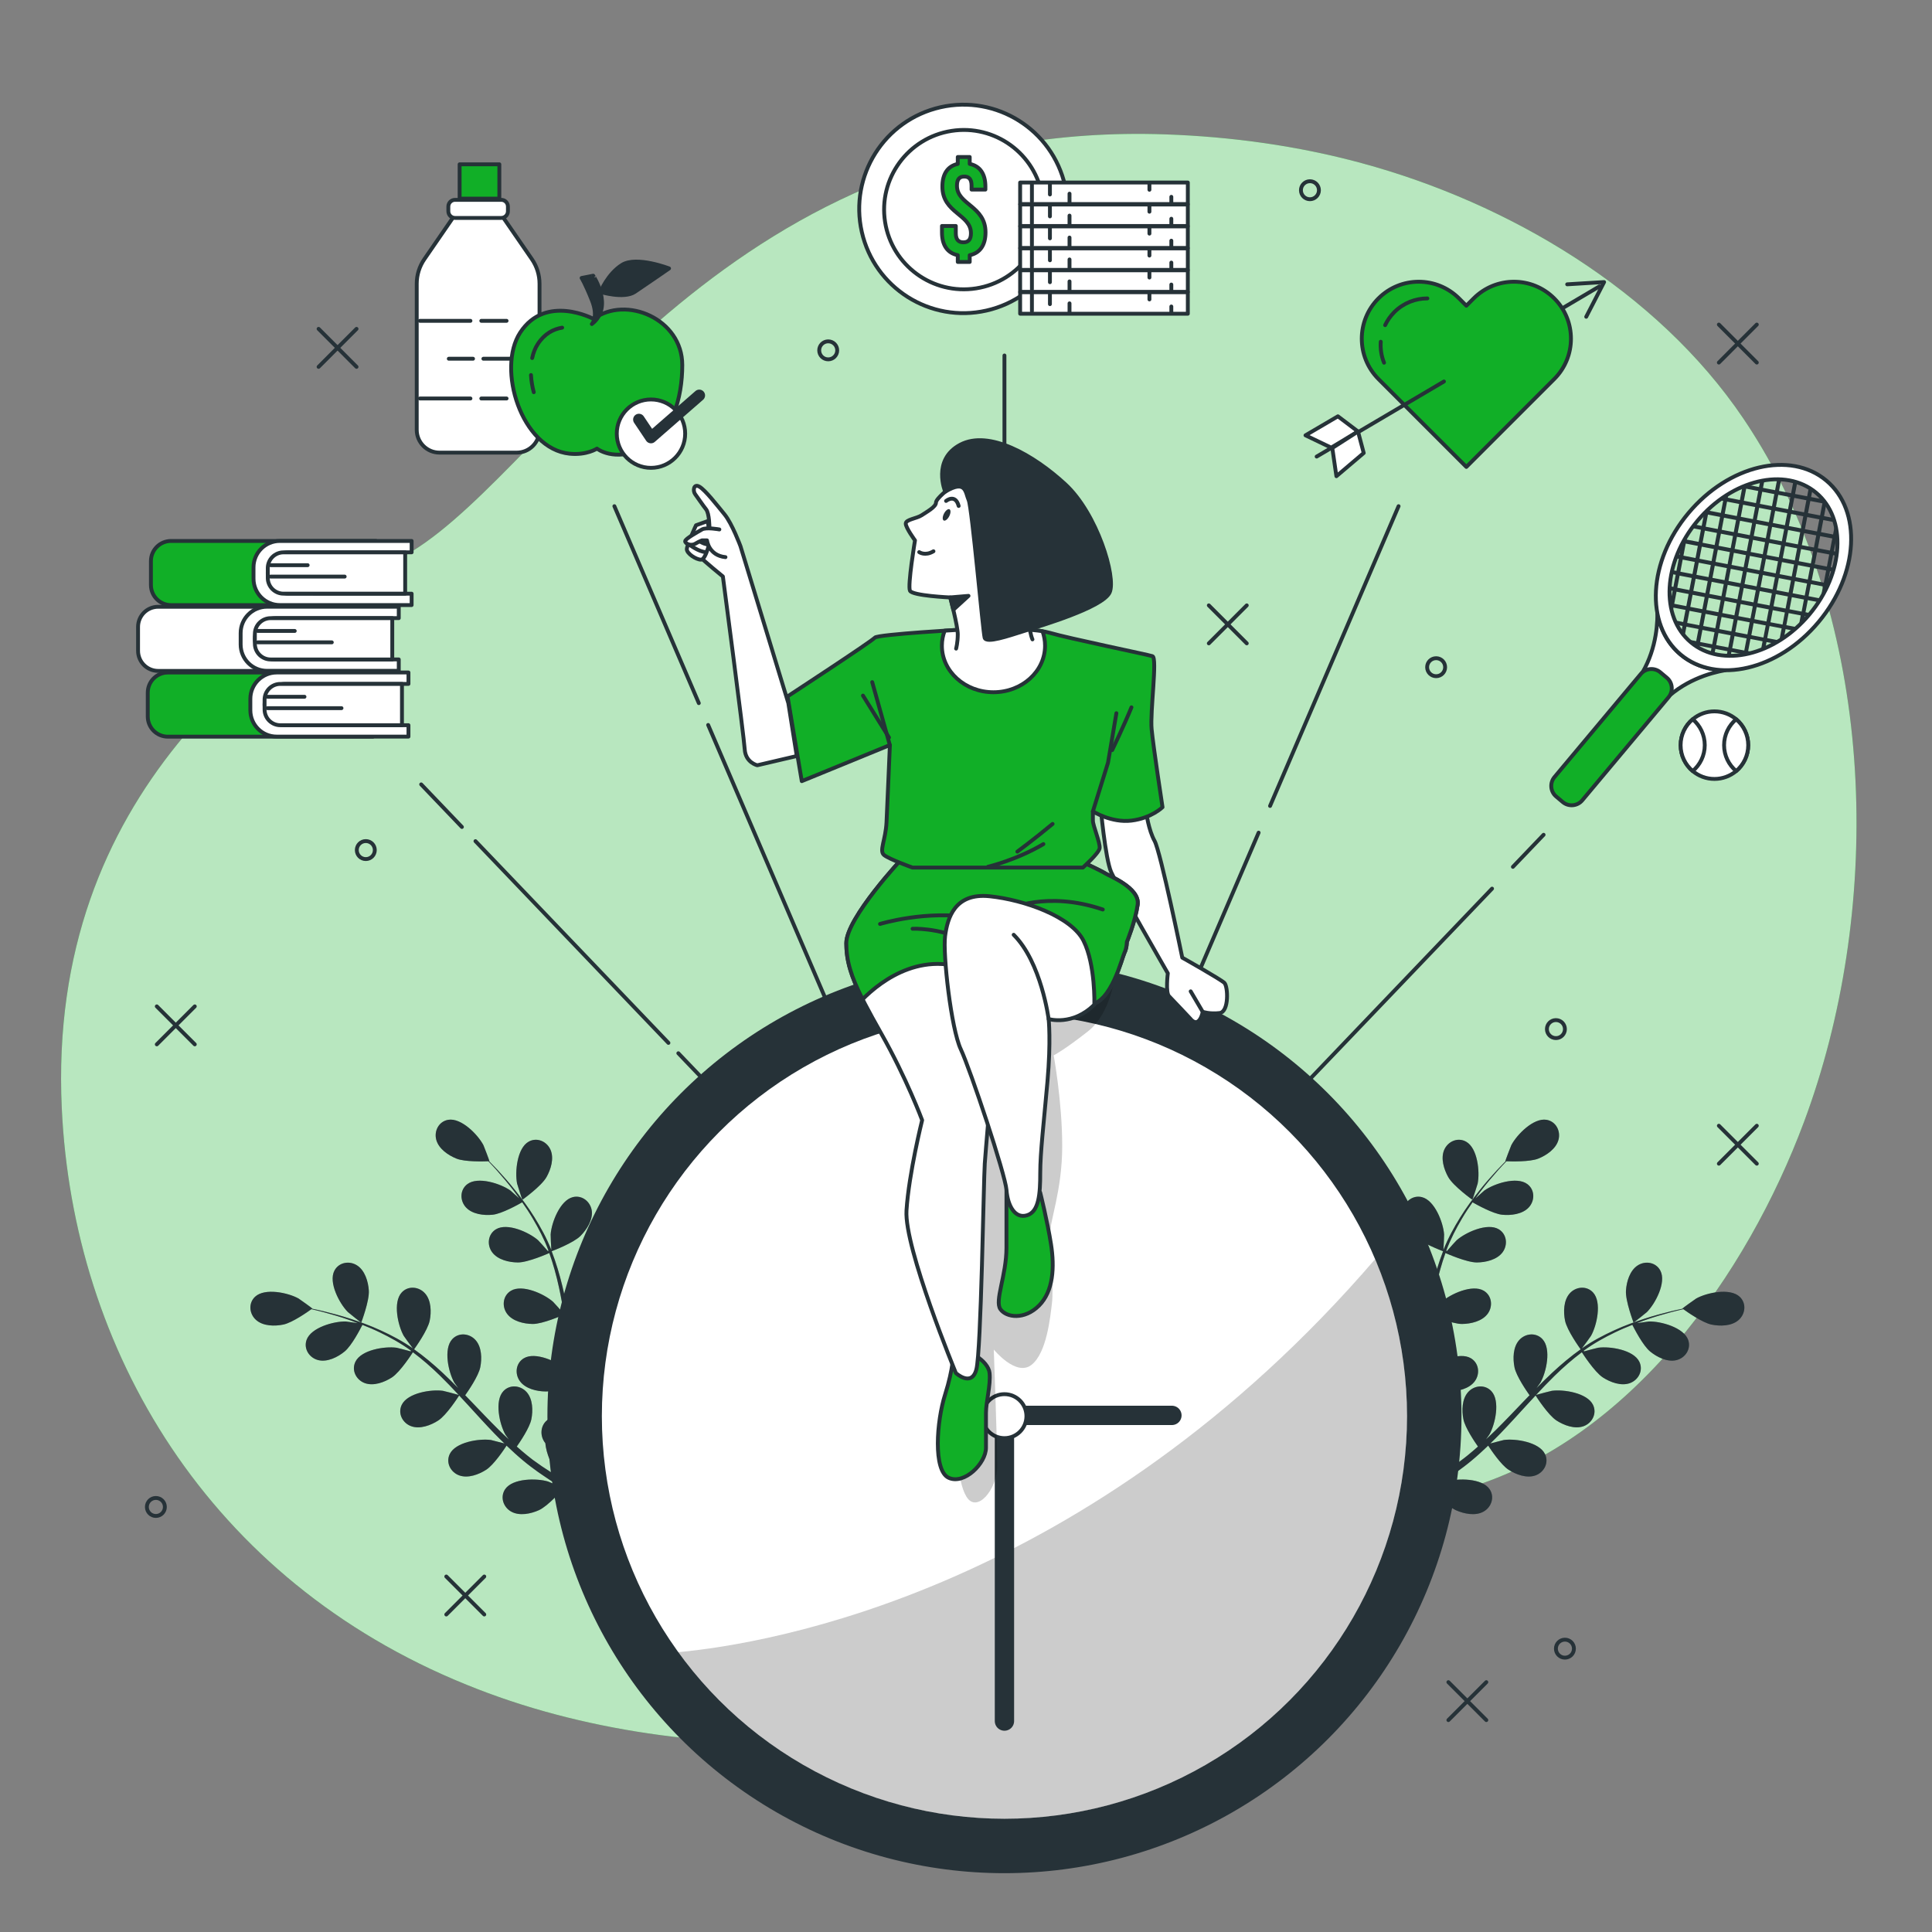 <svg xmlns="http://www.w3.org/2000/svg" xmlns:xlink="http://www.w3.org/1999/xlink" x="0px" y="0px" viewBox="0 0 500 500" style="enable-background:new 0 0 500 500;" xml:space="preserve"><rect x="0" y="0" width="500" height="500" fill="#808080" stroke="none"/><g id="Background_Simple">	<g>		<path style="fill:#11AF27;" d="M466.86,290.39c-14.72,39.43-44.8,82.11-87.14,94.75c-63.96,19.1-71.6,70.65-186.16,65.87   c-17.86-0.74-34.37-3.26-49.54-7.26c-8.15-2.15-15.92-4.75-23.29-7.75C53.8,408.89,18.89,349.23,15.99,286.81   c-3.83-82.1,53.46-121.24,90.69-144.15c37.23-22.91,82.1-111.7,194.76-107.89c17.18,0.59,34.31,2.94,50.92,7.44   c37.91,10.26,76.44,32.95,98.83,66.12c1.68,2.49,3.28,5.04,4.82,7.64C485.98,166.82,486.93,236.63,466.86,290.39z"></path>		<path style="opacity:0.7;fill:#FFFFFF;" d="M466.86,290.39c-14.72,39.43-44.8,82.11-87.14,94.75   c-63.96,19.1-71.6,70.65-186.16,65.87c-17.86-0.74-34.37-3.26-49.54-7.26c-8.15-2.15-15.92-4.75-23.29-7.75   C53.8,408.89,18.89,349.23,15.99,286.81c-3.83-82.1,53.46-121.24,90.69-144.15c37.23-22.91,82.1-111.7,194.76-107.89   c17.18,0.59,34.31,2.94,50.92,7.44c37.91,10.26,76.44,32.95,98.83,66.12c1.68,2.49,3.28,5.04,4.82,7.64   C485.98,166.82,486.93,236.63,466.86,290.39z"></path>	</g></g><g id="Lines">	<g>					<line style="fill:none;stroke:#263238;stroke-linecap:round;stroke-linejoin:round;stroke-miterlimit:10;" x1="119.54" y1="214.02" x2="109" y2="203"></line>					<line style="fill:none;stroke:#263238;stroke-linecap:round;stroke-linejoin:round;stroke-miterlimit:10;" x1="172.99" y1="269.9" x2="123.05" y2="217.69"></line>					<line style="fill:none;stroke:#263238;stroke-linecap:round;stroke-linejoin:round;stroke-miterlimit:10;" x1="259.95" y1="360.81" x2="175.55" y2="272.58"></line>					<line style="fill:none;stroke:#263238;stroke-linecap:round;stroke-linejoin:round;stroke-miterlimit:10;" x1="180.85" y1="181.97" x2="159" y2="131"></line>					<line style="fill:none;stroke:#263238;stroke-linecap:round;stroke-linejoin:round;stroke-miterlimit:10;" x1="259.95" y1="366.5" x2="183.27" y2="187.62"></line>					<line style="fill:none;stroke:#263238;stroke-linecap:round;stroke-linejoin:round;stroke-miterlimit:10;" x1="391.54" y1="224.34" x2="399.48" y2="216.04"></line>					<line style="fill:none;stroke:#263238;stroke-linecap:round;stroke-linejoin:round;stroke-miterlimit:10;" x1="261" y1="360.81" x2="386.14" y2="229.98"></line>					<line style="fill:none;stroke:#263238;stroke-linecap:round;stroke-linejoin:round;stroke-miterlimit:10;" x1="328.69" y1="208.58" x2="361.95" y2="131"></line>					<line style="fill:none;stroke:#263238;stroke-linecap:round;stroke-linejoin:round;stroke-miterlimit:10;" x1="261" y1="366.5" x2="325.73" y2="215.49"></line>					<line style="fill:none;stroke:#263238;stroke-linecap:round;stroke-linejoin:round;stroke-miterlimit:10;" x1="259.95" y1="366.5" x2="259.95" y2="92"></line>	</g></g><g id="Graphics">	<g>		<g>							<line style="fill:none;stroke:#263238;stroke-linecap:round;stroke-linejoin:round;stroke-miterlimit:10;" x1="50.41" y1="260.45" x2="40.58" y2="270.28"></line>							<line style="fill:none;stroke:#263238;stroke-linecap:round;stroke-linejoin:round;stroke-miterlimit:10;" x1="50.41" y1="270.28" x2="40.58" y2="260.45"></line>		</g>		<g>							<line style="fill:none;stroke:#263238;stroke-linecap:round;stroke-linejoin:round;stroke-miterlimit:10;" x1="125.33" y1="408" x2="115.5" y2="417.83"></line>							<line style="fill:none;stroke:#263238;stroke-linecap:round;stroke-linejoin:round;stroke-miterlimit:10;" x1="125.33" y1="417.83" x2="115.5" y2="408"></line>		</g>		<g>							<line style="fill:none;stroke:#263238;stroke-linecap:round;stroke-linejoin:round;stroke-miterlimit:10;" x1="454.66" y1="291.34" x2="444.84" y2="301.16"></line>							<line style="fill:none;stroke:#263238;stroke-linecap:round;stroke-linejoin:round;stroke-miterlimit:10;" x1="454.66" y1="301.16" x2="444.84" y2="291.34"></line>		</g>		<g>							<line style="fill:none;stroke:#263238;stroke-linecap:round;stroke-linejoin:round;stroke-miterlimit:10;" x1="384.66" y1="435.34" x2="374.84" y2="445.16"></line>							<line style="fill:none;stroke:#263238;stroke-linecap:round;stroke-linejoin:round;stroke-miterlimit:10;" x1="384.66" y1="445.16" x2="374.84" y2="435.34"></line>		</g>		<g>							<line style="fill:none;stroke:#263238;stroke-linecap:round;stroke-linejoin:round;stroke-miterlimit:10;" x1="322.66" y1="156.67" x2="312.84" y2="166.5"></line>							<line style="fill:none;stroke:#263238;stroke-linecap:round;stroke-linejoin:round;stroke-miterlimit:10;" x1="322.66" y1="166.5" x2="312.84" y2="156.67"></line>		</g>		<g>							<line style="fill:none;stroke:#263238;stroke-linecap:round;stroke-linejoin:round;stroke-miterlimit:10;" x1="92.27" y1="85.11" x2="82.45" y2="94.94"></line>							<line style="fill:none;stroke:#263238;stroke-linecap:round;stroke-linejoin:round;stroke-miterlimit:10;" x1="92.27" y1="94.94" x2="82.45" y2="85.11"></line>		</g>		<g>							<line style="fill:none;stroke:#263238;stroke-linecap:round;stroke-linejoin:round;stroke-miterlimit:10;" x1="454.66" y1="84" x2="444.84" y2="93.83"></line>							<line style="fill:none;stroke:#263238;stroke-linecap:round;stroke-linejoin:round;stroke-miterlimit:10;" x1="454.66" y1="93.83" x2="444.84" y2="84"></line>		</g>		<path style="fill:none;stroke:#263238;stroke-linecap:round;stroke-linejoin:round;stroke-miterlimit:10;" d="M97,220   c0-1.29-1.04-2.33-2.33-2.33c-1.29,0-2.33,1.04-2.33,2.33s1.04,2.33,2.33,2.33C95.96,222.33,97,221.29,97,220z"></path>		<path style="fill:none;stroke:#263238;stroke-linecap:round;stroke-linejoin:round;stroke-miterlimit:10;" d="M407.33,426.67   c0-1.29-1.04-2.33-2.33-2.33s-2.33,1.04-2.33,2.33c0,1.29,1.04,2.33,2.33,2.33S407.33,427.96,407.33,426.67z"></path>		<path style="fill:none;stroke:#263238;stroke-linecap:round;stroke-linejoin:round;stroke-miterlimit:10;" d="M405,266.33   c0-1.29-1.04-2.33-2.33-2.33c-1.29,0-2.33,1.04-2.33,2.33c0,1.29,1.04,2.33,2.33,2.33C403.96,268.67,405,267.62,405,266.33z"></path>		<path style="fill:none;stroke:#263238;stroke-linecap:round;stroke-linejoin:round;stroke-miterlimit:10;" d="M374,172.67   c0-1.29-1.04-2.33-2.33-2.33c-1.29,0-2.33,1.04-2.33,2.33c0,1.29,1.04,2.33,2.33,2.33C372.96,175,374,173.96,374,172.67z"></path>		<path style="fill:none;stroke:#263238;stroke-linecap:round;stroke-linejoin:round;stroke-miterlimit:10;" d="M216.67,90.67   c0-1.29-1.04-2.33-2.33-2.33c-1.29,0-2.33,1.04-2.33,2.33c0,1.29,1.04,2.33,2.33,2.33C215.62,93,216.67,91.96,216.67,90.67z"></path>		<path style="fill:none;stroke:#263238;stroke-linecap:round;stroke-linejoin:round;stroke-miterlimit:10;" d="M341.34,49.23   c0-1.29-1.04-2.33-2.33-2.33c-1.29,0-2.33,1.04-2.33,2.33s1.04,2.33,2.33,2.33C340.29,51.56,341.34,50.51,341.34,49.23z"></path>		<path style="fill:none;stroke:#263238;stroke-linecap:round;stroke-linejoin:round;stroke-miterlimit:10;" d="M42.67,390   c0-1.29-1.04-2.33-2.33-2.33c-1.29,0-2.33,1.04-2.33,2.33s1.04,2.33,2.33,2.33C41.62,392.33,42.67,391.29,42.67,390z"></path>	</g></g><g id="Sport">	<g>		<g>			<path style="fill:#FFFFFF;stroke:#263238;stroke-linecap:round;stroke-linejoin:round;stroke-miterlimit:10;" d="M434.95,169.4    c-3.21-2.69-5.21-6.41-6.01-10.64c0.01,4.15-0.76,11.35-5.47,17.71l6.55,5.48c5.46-5.77,12.44-7.79,16.52-8.51    C442.22,173.41,438.18,172.11,434.95,169.4z"></path>			<path style="fill:#FFFFFF;stroke:#263238;stroke-linecap:round;stroke-linejoin:round;stroke-miterlimit:10;" d="M472.65,124.37    c-9.3-7.79-25.28-4.02-35.69,8.42c-10.41,12.44-11.31,28.83-2.01,36.61c9.3,7.79,25.28,4.02,35.69-8.42    C481.05,148.55,481.95,132.16,472.65,124.37z M437.6,166.24c-8-6.69-7.22-20.79,1.73-31.48c8.95-10.69,22.69-13.93,30.68-7.24    c8,6.69,7.22,20.79-1.73,31.48C459.33,169.7,445.59,172.94,437.6,166.24z"></path>			<path style="fill:#11AF27;stroke:#263238;stroke-linecap:round;stroke-linejoin:round;stroke-miterlimit:10;" d="M404.44,207.57    l-1.69-1.42c-1.52-1.27-1.72-3.53-0.45-5.05l22.33-26.67c1.27-1.52,3.53-1.72,5.05-0.45l1.69,1.42c1.52,1.27,1.72,3.53,0.45,5.05    l-22.33,26.67C408.22,208.64,405.95,208.84,404.44,207.57z"></path>			<path style="fill:#263238;" d="M455.23,126.05l-3.01-0.58c-0.59,0.22-1.18,0.46-1.76,0.72l0.42,0.08l-0.6,3.13l-3.13-0.6    l0.19-0.97c-0.4,0.24-0.8,0.5-1.2,0.77l0,0l0,0c-0.4,0.27-0.79,0.54-1.18,0.83l0.99,0.19l-0.6,3.13l-3.13-0.6l0.1-0.52    c-0.46,0.43-0.92,0.87-1.37,1.33l0.05,0.01l-0.6,3.13l-1.87-0.36c-0.24,0.31-0.47,0.61-0.69,0.92l2.36,0.45l-0.6,3.13l-3.13-0.6    l0.26-1.33c-0.58,0.92-1.12,1.85-1.59,2.79l-0.48,2.5l-0.6-0.11c-0.13,0.33-0.26,0.66-0.38,0.98l0.78,0.15l-0.6,3.13l-1.09-0.21    c-0.08,0.34-0.15,0.68-0.22,1.01l1.12,0.21l-0.6,3.13l-0.93-0.18c-0.02,0.35-0.04,0.7-0.05,1.05l0.78,0.15l-0.6,3.13l-0.01,0    c0.12,0.91,0.31,1.79,0.55,2.64l0.27-1.43l3.13,0.6l-0.6,3.13l-2.14-0.41c0.17,0.39,0.34,0.78,0.54,1.16l1.41,0.27l-0.29,1.54    c0.27,0.37,0.55,0.73,0.85,1.07l0.46-2.42l3.13,0.6l-0.6,3.13l-2.15-0.41c0.25,0.24,0.5,0.47,0.77,0.7    c0.29,0.24,0.58,0.46,0.88,0.68l0.3,0.06l-0.02,0.13c0.31,0.21,0.62,0.41,0.94,0.59l0.1-0.52l3.13,0.6l-0.23,1.22    c0.33,0.1,0.67,0.19,1,0.27l0.25-1.3l3.13,0.6l-0.22,1.13c0.35,0.02,0.7,0.02,1.05,0.02l0.18-0.96l3.13,0.6l-0.01,0.05    c0.87-0.15,1.74-0.35,2.61-0.61l-1.39-0.27l0.6-3.13l3.13,0.6l-0.41,2.15c0.38-0.15,0.76-0.31,1.15-0.47l0.28-1.48l1.95,0.37    c0.46-0.25,0.91-0.52,1.36-0.79l-3.12-0.6l0.6-3.13l3.13,0.6l-0.6,3.12c0.4-0.25,0.81-0.51,1.21-0.78l0.41-2.14l1.92,0.37    c0.34-0.28,0.67-0.57,0.99-0.87l-2.72-0.52l0.6-3.13l3.13,0.6l-0.49,2.58c0.44-0.42,0.88-0.86,1.31-1.31l0.21-1.07l0.66,0.13    c0.18-0.21,0.36-0.41,0.54-0.62c0.08-0.1,0.15-0.19,0.23-0.29l-1.23-0.24l0.6-3.13l2.73,0.52c0.21-0.31,0.4-0.63,0.6-0.94    l-3.13-0.6l0.6-3.13l3.13,0.6l-0.6,3.13c0.78-1.28,1.46-2.59,2.03-3.91l-0.21-0.04l0.6-3.13l0.74,0.14c0.1-0.33,0.2-0.67,0.29-1    l-0.83-0.16l0.6-3.13l0.87,0.17c0.05-0.35,0.09-0.69,0.13-1.03l-0.8-0.15l0.6-3.13l0.3,0.06c-0.02-0.36-0.04-0.72-0.07-1.07    l-0.03-0.01l0.02-0.1c-0.1-0.99-0.26-1.95-0.5-2.88l-0.53,2.79l-3.13-0.6l0.6-3.13l2.96,0.57c-0.11-0.38-0.22-0.76-0.36-1.12    l-2.41-0.46l0.6-3.13c-0.3-0.43-0.62-0.85-0.96-1.24l-2.99-0.57l0.35-1.83c-0.31-0.22-0.62-0.42-0.94-0.61l-0.43,2.24l-3.13-0.6    l0.57-2.99c-0.33-0.11-0.66-0.2-1-0.29l-0.59,3.09l-3.13-0.6l0.57-2.96c-0.35-0.02-0.7-0.03-1.05-0.03l-0.54,2.8l-3.13-0.6    l0.37-1.93c-0.36,0.06-0.73,0.13-1.09,0.2L455.23,126.05z M446.96,129.82l3.13,0.6l-0.6,3.13l-3.13-0.6L446.96,129.82z     M452.27,147l0.6-3.13l3.13,0.6l-0.6,3.13L452.27,147z M455.21,148.62l-0.6,3.13l-3.13-0.6l0.6-3.13L455.21,148.62z     M451.25,146.8l-3.13-0.6l0.6-3.13l3.13,0.6L451.25,146.8z M453.07,142.85l0.6-3.13l3.13,0.6l-0.6,3.13L453.07,142.85z     M452.05,142.65l-3.13-0.6l0.6-3.13l3.13,0.6L452.05,142.65z M447.1,146.01l-3.13-0.6l0.6-3.13l3.13,0.6L447.1,146.01z     M446.91,147.02l-0.6,3.13l-3.13-0.6l0.6-3.13L446.91,147.02z M447.93,147.22l3.13,0.6l-0.6,3.13l-3.13-0.6L447.93,147.22z     M450.26,151.97l-0.6,3.13l-3.13-0.6l0.6-3.13L450.26,151.97z M451.28,152.17l3.13,0.6l-0.6,3.13l-3.13-0.6L451.28,152.17z     M453.62,156.92l-0.6,3.13l-3.13-0.6l0.6-3.13L453.62,156.92z M455.43,152.96l3.13,0.6l-0.6,3.13l-3.13-0.6L455.43,152.96z     M455.63,151.94l0.6-3.13l3.13,0.6l-0.6,3.13L455.63,151.94z M461.17,145.46l3.13,0.6l-0.6,3.13l-3.13-0.6L461.17,145.46z     M459.55,148.39l-3.13-0.6l0.6-3.13l3.13,0.6L459.55,148.39z M457.22,143.64l0.6-3.13l3.13,0.6l-0.6,3.13L457.22,143.64z     M458.01,139.49l0.6-3.13l3.13,0.6l-0.6,3.13L458.01,139.49z M456.99,139.3l-3.13-0.6l0.6-3.13l3.13,0.6L456.99,139.3z     M452.85,138.5l-3.13-0.6l0.6-3.13l3.13,0.6L452.85,138.5z M448.7,137.71l-3.13-0.6l0.6-3.13l3.13,0.6L448.7,137.71z     M448.5,138.72l-0.6,3.13l-3.13-0.6l0.6-3.13L448.5,138.72z M442.95,145.21l-3.13-0.6l0.6-3.13l3.13,0.6L442.95,145.21z     M442.76,146.23l-0.6,3.13l-3.13-0.6l0.6-3.13L442.76,146.23z M441.96,150.38l-0.6,3.13l-3.13-0.6l0.6-3.13L441.96,150.38z     M442.98,150.57l3.13,0.6l-0.6,3.13l-3.13-0.6L442.98,150.57z M445.32,155.32l-0.6,3.13l-3.13-0.6l0.6-3.13L445.32,155.32z     M446.33,155.52l3.13,0.6l-0.6,3.13l-3.13-0.6L446.33,155.52z M448.67,160.27l-0.6,3.13l-3.13-0.6l0.6-3.13L448.67,160.27z     M449.69,160.46l3.13,0.6l-0.6,3.13l-3.13-0.6L449.69,160.46z M454.63,157.11l3.13,0.6l-0.6,3.13l-3.13-0.6L454.63,157.11z     M459.58,153.76l3.13,0.6l-0.6,3.13l-3.13-0.6L459.58,153.76z M459.77,152.74l0.6-3.13l3.13,0.6l-0.6,3.13L459.77,152.74z     M465.32,146.25l3.13,0.6l-0.6,3.13l-3.13-0.6L465.32,146.25z M465.52,145.23l0.6-3.13l3.13,0.6l-0.6,3.13L465.52,145.23z     M464.5,145.04l-3.13-0.6l0.6-3.13l3.13,0.6L464.5,145.04z M462.16,140.29l0.6-3.13l3.13,0.6l-0.6,3.13L462.16,140.29z     M462.96,136.14l0.6-3.13l3.13,0.6l-0.6,3.13L462.96,136.14z M461.94,135.94l-3.13-0.6l0.6-3.13l3.13,0.6L461.94,135.94z     M457.79,135.15l-3.13-0.6l0.6-3.13l3.13,0.6L457.79,135.15z M453.64,134.35l-3.13-0.6l0.6-3.13l3.13,0.6L453.64,134.35z     M442.02,133.18l3.13,0.6l-0.6,3.13l-3.13-0.6L442.02,133.18z M441.22,137.33l3.13,0.6l-0.6,3.13l-3.13-0.6L441.22,137.33z     M436.27,140.68l3.13,0.6l-0.6,3.13l-3.13-0.6L436.27,140.68z M435.48,144.83l3.13,0.6l-0.6,3.13l-3.13-0.6L435.48,144.83z     M434.68,148.98l3.13,0.6l-0.6,3.13l-3.13-0.6L434.68,148.98z M433.29,156.26l0.6-3.13l3.13,0.6l-0.6,3.13L433.29,156.26z     M438.04,153.93l3.13,0.6l-0.6,3.13l-3.13-0.6L438.04,153.93z M436.64,161.21l0.6-3.13l3.13,0.6l-0.6,3.13L436.64,161.21z     M441.39,158.87l3.13,0.6l-0.6,3.13l-3.13-0.6L441.39,158.87z M439.99,166.15l0.6-3.13l3.13,0.6l-0.6,3.13L439.99,166.15z     M444.14,166.95l0.6-3.13l3.13,0.6l-0.6,3.13L444.14,166.95z M451.42,168.35l-3.13-0.6l0.6-3.13l3.13,0.6L451.42,168.35z     M456.37,164.99l-3.13-0.6l0.6-3.13l3.13,0.6L456.37,164.99z M461.32,161.64l-3.13-0.6l0.6-3.13l3.13,0.6L461.32,161.64z     M466.26,158.28l-3.13-0.6l0.6-3.13l3.13,0.6L466.26,158.28z M467.06,154.13l-3.13-0.6l0.6-3.13l3.13,0.6L467.06,154.13z     M472,150.78l-3.13-0.6l0.6-3.13l3.13,0.6L472,150.78z M472.8,146.63l-3.13-0.6l0.6-3.13l3.13,0.6L472.8,146.63z M474.19,139.35    l-0.6,3.13l-3.13-0.6l0.6-3.13L474.19,139.35z M469.44,141.69l-3.13-0.6l0.6-3.13l3.13,0.6L469.44,141.69z M470.24,137.54    l-3.13-0.6l0.6-3.13l3.13,0.6L470.24,137.54z M471.64,130.26l-0.6,3.13l-3.13-0.6l0.6-3.13L471.64,130.26z M467.49,129.46    l-0.6,3.13l-3.13-0.6l0.6-3.13L467.49,129.46z M463.34,128.66l-0.6,3.13l-3.13-0.6l0.6-3.13L463.34,128.66z M459.19,127.87    l-0.6,3.13l-3.13-0.6l0.6-3.13L459.19,127.87z M454.44,130.2l-3.13-0.6l0.6-3.13l3.13,0.6L454.44,130.2z"></path>		</g>		<g>			<path style="fill:#FFFFFF;stroke:#263238;stroke-linecap:round;stroke-linejoin:round;stroke-miterlimit:10;" d="M452.44,192.85    c0,2.69-1.22,5.1-3.12,6.7c-1.53,1.27-3.49,2.04-5.62,2.04c-2.15,0-4.11-0.77-5.62-2.04c-1.91-1.6-3.13-4.01-3.13-6.7    c0-2.69,1.22-5.1,3.13-6.71c1.52-1.28,3.48-2.04,5.62-2.04c2.14,0,4.1,0.77,5.62,2.04C451.22,187.75,452.44,190.15,452.44,192.85    z"></path>			<path style="fill:#FFFFFF;stroke:#263238;stroke-linecap:round;stroke-linejoin:round;stroke-miterlimit:10;" d="M441.19,192.85    c0,2.69-1.22,5.1-3.12,6.7c-1.91-1.6-3.13-4.01-3.13-6.7c0-2.69,1.22-5.1,3.13-6.71C439.97,187.75,441.19,190.15,441.19,192.85z"></path>			<path style="fill:#FFFFFF;stroke:#263238;stroke-linecap:round;stroke-linejoin:round;stroke-miterlimit:10;" d="M452.44,192.85    c0,2.69-1.22,5.1-3.12,6.7c-1.91-1.6-3.13-4.01-3.13-6.7c0-2.69,1.22-5.1,3.13-6.71C451.22,187.75,452.44,190.15,452.44,192.85z"></path>		</g>	</g></g><g id="Love">	<g>					<line style="fill:none;stroke:#263238;stroke-linecap:round;stroke-linejoin:round;stroke-miterlimit:10;" x1="380.99" y1="93.56" x2="413.92" y2="74.12"></line>		<path style="fill:#11AF27;stroke:#263238;stroke-linecap:round;stroke-linejoin:round;stroke-miterlimit:10;" d="M402.24,77.23   c-5.75-5.76-15.1-5.76-20.86,0l-1.89,1.89l-1.89-1.89c-2.89-2.88-6.66-4.32-10.43-4.32s-7.55,1.44-10.43,4.32   c-5.75,5.75-5.75,15.1,0,20.86l1.89,1.89l20.86,20.86l20.86-20.86l1.89-1.89c2.89-2.88,4.32-6.66,4.32-10.43   C406.56,83.88,405.13,80.11,402.24,77.23z"></path>		<path style="fill:none;stroke:#263238;stroke-linecap:round;stroke-linejoin:round;stroke-miterlimit:10;" d="M357.34,88.44   c-0.13,1.84,0.15,3.7,0.85,5.43"></path>		<path style="fill:none;stroke:#263238;stroke-linecap:round;stroke-linejoin:round;stroke-miterlimit:10;" d="M369.4,77.23   c-3.09,0-6.18,1.18-8.55,3.54c-1.01,1.01-1.8,2.16-2.38,3.38"></path>					<line style="fill:none;stroke:#263238;stroke-linecap:round;stroke-linejoin:round;stroke-miterlimit:10;" x1="340.75" y1="118.16" x2="373.69" y2="98.73"></line>		<polygon style="fill:#FFFFFF;stroke:#263238;stroke-linecap:round;stroke-linejoin:round;stroke-miterlimit:10;" points="   351.45,111.67 346.25,107.74 337.86,112.66 344.51,115.85   "></polygon>		<polygon style="fill:#FFFFFF;stroke:#263238;stroke-linecap:round;stroke-linejoin:round;stroke-miterlimit:10;" points="   351.45,111.67 352.93,117.24 345.86,123.24 344.8,115.94   "></polygon>		<polyline style="fill:none;stroke:#263238;stroke-linecap:round;stroke-linejoin:round;stroke-miterlimit:10;" points="   405.59,73.58 415.14,73 410.51,81.98   "></polyline>	</g></g><g id="Money">	<g>		<g>							<ellipse transform="matrix(0.975 -0.221 0.221 0.975 -5.815 56.33)" style="fill:#FFFFFF;stroke:#263238;stroke-linecap:round;stroke-linejoin:round;stroke-miterlimit:10;" cx="249.41" cy="54.21" rx="26.98" ry="26.98"></ellipse>							<ellipse transform="matrix(0.988 -0.155 0.155 0.988 -5.391 39.353)" style="fill:#FFFFFF;stroke:#263238;stroke-linecap:round;stroke-linejoin:round;stroke-miterlimit:10;" cx="249.41" cy="54.21" rx="20.62" ry="20.62"></ellipse>			<g>				<path style="fill:#11AF27;stroke:#263238;stroke-linecap:round;stroke-linejoin:round;stroke-miterlimit:10;" d="M247.87,42.42     v-1.79h3.09v1.79c2.68,0.55,4.06,2.61,4.06,5.88v0.76h-3.58v-1c0-1.72-0.69-2.37-1.89-2.37c-1.2,0-1.89,0.65-1.89,2.37     c0,4.95,7.39,5.19,7.39,12.07c0,3.27-1.41,5.36-4.09,5.91v1.75h-3.09v-1.75c-2.72-0.55-4.09-2.65-4.09-5.91v-1.65h3.58v1.89     c0,1.72,0.76,2.34,1.96,2.34c1.2,0,1.96-0.62,1.96-2.34c0-4.95-7.39-5.19-7.39-12.07C243.88,45.07,245.22,43,247.87,42.42z"></path>			</g>		</g>		<g>			<g>									<rect x="264.01" y="75.62" style="fill:#FFFFFF;stroke:#263238;stroke-linecap:round;stroke-linejoin:round;stroke-miterlimit:10;" width="43.4" height="5.57"></rect>									<line style="fill:none;stroke:#263238;stroke-linecap:round;stroke-linejoin:round;stroke-miterlimit:10;" x1="267.06" y1="76.07" x2="267.06" y2="80.53"></line>									<line style="fill:none;stroke:#263238;stroke-linecap:round;stroke-linejoin:round;stroke-miterlimit:10;" x1="271.72" y1="76.07" x2="271.72" y2="78.71"></line>									<line style="fill:none;stroke:#263238;stroke-linecap:round;stroke-linejoin:round;stroke-miterlimit:10;" x1="276.79" y1="78.51" x2="276.79" y2="80.94"></line>									<line style="fill:none;stroke:#263238;stroke-linecap:round;stroke-linejoin:round;stroke-miterlimit:10;" x1="297.47" y1="75.67" x2="297.47" y2="77.49"></line>									<line style="fill:none;stroke:#263238;stroke-linecap:round;stroke-linejoin:round;stroke-miterlimit:10;" x1="303.14" y1="80.94" x2="303.14" y2="79.32"></line>			</g>			<g>									<rect x="264.01" y="69.95" style="fill:#FFFFFF;stroke:#263238;stroke-linecap:round;stroke-linejoin:round;stroke-miterlimit:10;" width="43.4" height="5.57"></rect>									<line style="fill:none;stroke:#263238;stroke-linecap:round;stroke-linejoin:round;stroke-miterlimit:10;" x1="267.06" y1="70.4" x2="267.06" y2="74.86"></line>									<line style="fill:none;stroke:#263238;stroke-linecap:round;stroke-linejoin:round;stroke-miterlimit:10;" x1="271.72" y1="70.4" x2="271.72" y2="73.03"></line>									<line style="fill:none;stroke:#263238;stroke-linecap:round;stroke-linejoin:round;stroke-miterlimit:10;" x1="276.79" y1="72.83" x2="276.79" y2="75.26"></line>									<line style="fill:none;stroke:#263238;stroke-linecap:round;stroke-linejoin:round;stroke-miterlimit:10;" x1="297.47" y1="69.99" x2="297.47" y2="71.82"></line>									<line style="fill:none;stroke:#263238;stroke-linecap:round;stroke-linejoin:round;stroke-miterlimit:10;" x1="303.14" y1="75.26" x2="303.14" y2="73.64"></line>			</g>			<g>									<rect x="264.01" y="64.27" style="fill:#FFFFFF;stroke:#263238;stroke-linecap:round;stroke-linejoin:round;stroke-miterlimit:10;" width="43.4" height="5.57"></rect>									<line style="fill:none;stroke:#263238;stroke-linecap:round;stroke-linejoin:round;stroke-miterlimit:10;" x1="267.06" y1="64.72" x2="267.06" y2="69.18"></line>									<line style="fill:none;stroke:#263238;stroke-linecap:round;stroke-linejoin:round;stroke-miterlimit:10;" x1="271.72" y1="64.72" x2="271.72" y2="67.36"></line>									<line style="fill:none;stroke:#263238;stroke-linecap:round;stroke-linejoin:round;stroke-miterlimit:10;" x1="276.79" y1="67.15" x2="276.79" y2="69.59"></line>									<line style="fill:none;stroke:#263238;stroke-linecap:round;stroke-linejoin:round;stroke-miterlimit:10;" x1="297.47" y1="64.31" x2="297.47" y2="66.14"></line>									<line style="fill:none;stroke:#263238;stroke-linecap:round;stroke-linejoin:round;stroke-miterlimit:10;" x1="303.14" y1="69.59" x2="303.14" y2="67.96"></line>			</g>			<g>									<rect x="264.01" y="58.59" style="fill:#FFFFFF;stroke:#263238;stroke-linecap:round;stroke-linejoin:round;stroke-miterlimit:10;" width="43.4" height="5.57"></rect>									<line style="fill:none;stroke:#263238;stroke-linecap:round;stroke-linejoin:round;stroke-miterlimit:10;" x1="267.06" y1="59.04" x2="267.06" y2="63.5"></line>									<line style="fill:none;stroke:#263238;stroke-linecap:round;stroke-linejoin:round;stroke-miterlimit:10;" x1="271.72" y1="59.04" x2="271.72" y2="61.68"></line>									<line style="fill:none;stroke:#263238;stroke-linecap:round;stroke-linejoin:round;stroke-miterlimit:10;" x1="276.79" y1="61.48" x2="276.79" y2="63.91"></line>									<line style="fill:none;stroke:#263238;stroke-linecap:round;stroke-linejoin:round;stroke-miterlimit:10;" x1="297.47" y1="58.64" x2="297.47" y2="60.46"></line>									<line style="fill:none;stroke:#263238;stroke-linecap:round;stroke-linejoin:round;stroke-miterlimit:10;" x1="303.14" y1="63.91" x2="303.14" y2="62.29"></line>			</g>			<g>									<rect x="264.01" y="52.92" style="fill:#FFFFFF;stroke:#263238;stroke-linecap:round;stroke-linejoin:round;stroke-miterlimit:10;" width="43.4" height="5.57"></rect>									<line style="fill:none;stroke:#263238;stroke-linecap:round;stroke-linejoin:round;stroke-miterlimit:10;" x1="267.06" y1="53.37" x2="267.06" y2="57.83"></line>									<line style="fill:none;stroke:#263238;stroke-linecap:round;stroke-linejoin:round;stroke-miterlimit:10;" x1="271.72" y1="53.37" x2="271.72" y2="56"></line>									<line style="fill:none;stroke:#263238;stroke-linecap:round;stroke-linejoin:round;stroke-miterlimit:10;" x1="276.79" y1="55.8" x2="276.79" y2="58.23"></line>									<line style="fill:none;stroke:#263238;stroke-linecap:round;stroke-linejoin:round;stroke-miterlimit:10;" x1="297.47" y1="52.96" x2="297.47" y2="54.79"></line>									<line style="fill:none;stroke:#263238;stroke-linecap:round;stroke-linejoin:round;stroke-miterlimit:10;" x1="303.14" y1="58.23" x2="303.14" y2="56.61"></line>			</g>			<g>									<rect x="264.01" y="47.24" style="fill:#FFFFFF;stroke:#263238;stroke-linecap:round;stroke-linejoin:round;stroke-miterlimit:10;" width="43.4" height="5.57"></rect>									<line style="fill:none;stroke:#263238;stroke-linecap:round;stroke-linejoin:round;stroke-miterlimit:10;" x1="267.06" y1="47.69" x2="267.06" y2="52.15"></line>									<line style="fill:none;stroke:#263238;stroke-linecap:round;stroke-linejoin:round;stroke-miterlimit:10;" x1="271.72" y1="47.69" x2="271.72" y2="50.33"></line>									<line style="fill:none;stroke:#263238;stroke-linecap:round;stroke-linejoin:round;stroke-miterlimit:10;" x1="276.79" y1="50.12" x2="276.79" y2="52.56"></line>									<line style="fill:none;stroke:#263238;stroke-linecap:round;stroke-linejoin:round;stroke-miterlimit:10;" x1="297.47" y1="47.29" x2="297.47" y2="49.11"></line>									<line style="fill:none;stroke:#263238;stroke-linecap:round;stroke-linejoin:round;stroke-miterlimit:10;" x1="303.14" y1="52.56" x2="303.14" y2="50.94"></line>			</g>		</g>	</g></g><g id="Food">	<g>		<g>			<path style="fill:#FFFFFF;stroke:#263238;stroke-linecap:round;stroke-linejoin:round;stroke-miterlimit:10;" d="M133.73,117.14    h-19.98c-3.26,0-5.9-2.64-5.9-5.9V73.43c0-2.27,0.69-4.49,1.98-6.36l7.68-11.15h12.46l7.68,11.15c1.29,1.87,1.98,4.09,1.98,6.36    v37.81C139.63,114.5,136.99,117.14,133.73,117.14z"></path>			<path style="fill:#FFFFFF;stroke:#263238;stroke-linecap:round;stroke-linejoin:round;stroke-miterlimit:10;" d="M129.72,51.72    h-11.96c-0.95,0-1.73,0.77-1.73,1.73v1.22c0,0.95,0.77,1.73,1.73,1.73h11.96c0.95,0,1.73-0.77,1.73-1.73v-1.22    C131.45,52.49,130.68,51.72,129.72,51.72z"></path>							<rect x="118.95" y="42.52" style="fill:#11AF27;stroke:#263238;stroke-linecap:round;stroke-linejoin:round;stroke-miterlimit:10;" width="10.28" height="8.88"></rect>			<g>									<line style="fill:none;stroke:#263238;stroke-linecap:round;stroke-linejoin:round;stroke-miterlimit:10;" x1="108.67" y1="83.03" x2="121.75" y2="83.03"></line>									<line style="fill:none;stroke:#263238;stroke-linecap:round;stroke-linejoin:round;stroke-miterlimit:10;" x1="124.56" y1="83.03" x2="131.1" y2="83.03"></line>			</g>			<g>									<line style="fill:none;stroke:#263238;stroke-linecap:round;stroke-linejoin:round;stroke-miterlimit:10;" x1="108.67" y1="103.13" x2="121.75" y2="103.13"></line>									<line style="fill:none;stroke:#263238;stroke-linecap:round;stroke-linejoin:round;stroke-miterlimit:10;" x1="124.56" y1="103.13" x2="131.1" y2="103.13"></line>			</g>			<g>									<line style="fill:none;stroke:#263238;stroke-linecap:round;stroke-linejoin:round;stroke-miterlimit:10;" x1="137.64" y1="92.84" x2="125.1" y2="92.84"></line>									<line style="fill:none;stroke:#263238;stroke-linecap:round;stroke-linejoin:round;stroke-miterlimit:10;" x1="122.42" y1="92.84" x2="116.15" y2="92.84"></line>			</g>		</g>		<g>			<g>				<path style="fill:#11AF27;stroke:#263238;stroke-linecap:round;stroke-linejoin:round;stroke-miterlimit:10;" d="M153.61,82.54     c0,0-12.36-6.62-18.99,3.53c-6.11,9.38,0.31,30.1,12.81,31.35c4.42,0.44,7.06-1.32,7.06-1.32s4.42,3.53,11.92,0     c7.51-3.53,10.16-13.06,10.16-21.64C176.57,82.54,162,76.35,153.61,82.54z"></path>				<path style="fill:none;stroke:#263238;stroke-linecap:round;stroke-linejoin:round;stroke-miterlimit:10;" d="M137.42,97.06     c0.08,1.47,0.32,2.97,0.72,4.44"></path>				<path style="fill:none;stroke:#263238;stroke-linecap:round;stroke-linejoin:round;stroke-miterlimit:10;" d="M145.49,84.8     c-2.24,0.36-4.54,1.52-6.3,4.22c-0.69,1.05-1.17,2.29-1.46,3.64"></path>				<path style="fill:#263238;stroke:#263238;stroke-linecap:round;stroke-linejoin:round;stroke-miterlimit:10;" d="M153.17,83.86     c0,0,1.77-1.77,0-6.18c-1.77-4.42-2.65-5.74-2.65-5.74l3-0.59C153.52,71.35,158.91,79.44,153.17,83.86z"></path>			</g>			<path style="fill:#263238;stroke:#263238;stroke-linecap:round;stroke-linejoin:round;stroke-miterlimit:10;" d="M155.39,75.55    c0,0,1.87-4.67,5.61-7.01c3.74-2.34,12.15,0.93,12.15,0.93s-6.07,4.21-8.88,6.08C161.47,77.42,155.39,75.55,155.39,75.55z"></path>		</g>	</g>	<g>					<circle style="fill:#FFFFFF;stroke:#263238;stroke-linecap:round;stroke-linejoin:round;stroke-miterlimit:10;" cx="168.47" cy="112.23" r="8.85"></circle>					<polyline style="fill:none;stroke:#263238;stroke-width:3;stroke-linecap:round;stroke-linejoin:round;stroke-miterlimit:10;" points="   165.35,108.58 168.47,113.23 180.97,102.33   "></polyline>	</g></g><g id="Books">	<g>		<g>			<path style="fill:#11AF27;stroke:#263238;stroke-linecap:round;stroke-linejoin:round;stroke-miterlimit:10;" d="M96.49,174.05    H43.45c-2.88,0-5.21,2.33-5.21,5.21v6.18c0,2.88,2.33,5.21,5.21,5.21h53.04V174.05z"></path>			<path style="fill:#FFFFFF;stroke:#263238;stroke-linecap:round;stroke-linejoin:round;stroke-miterlimit:10;" d="M73.82,187.69    c-2.95,0-5.35-2.39-5.35-5.35v0c0-2.95,2.39-5.35,5.35-5.35h31.89v-2.95h-34.1c-3.77,0-6.82,3.05-6.82,6.82v2.95    c0,3.77,3.05,6.82,6.82,6.82h34.1v-2.95H73.82z"></path>			<path style="fill:#FFFFFF;stroke:#263238;stroke-linecap:round;stroke-linejoin:round;stroke-miterlimit:10;" d="M104.04,177    H72.55c-2.25,0-4.08,1.83-4.08,4.08v2.53c0,2.25,1.83,4.08,4.08,4.08h31.48V177z"></path>							<line style="fill:none;stroke:#263238;stroke-linecap:round;stroke-linejoin:round;stroke-miterlimit:10;" x1="69.21" y1="180.32" x2="78.8" y2="180.32"></line>							<line style="fill:none;stroke:#263238;stroke-linecap:round;stroke-linejoin:round;stroke-miterlimit:10;" x1="69.21" y1="183.27" x2="88.38" y2="183.27"></line>		</g>		<g>			<path style="fill:#FFFFFF;stroke:#263238;stroke-linecap:round;stroke-linejoin:round;stroke-miterlimit:10;" d="M93.98,157.03    H40.94c-2.88,0-5.21,2.33-5.21,5.21v6.18c0,2.88,2.33,5.21,5.21,5.21h53.04V157.03z"></path>			<path style="fill:#FFFFFF;stroke:#263238;stroke-linecap:round;stroke-linejoin:round;stroke-miterlimit:10;" d="M71.31,170.67    c-2.95,0-5.35-2.39-5.35-5.35v0c0-2.95,2.39-5.35,5.35-5.35h31.89v-2.95H69.1c-3.77,0-6.82,3.05-6.82,6.82v2.95    c0,3.77,3.05,6.82,6.82,6.82h34.1v-2.95H71.31z"></path>			<path style="fill:#FFFFFF;stroke:#263238;stroke-linecap:round;stroke-linejoin:round;stroke-miterlimit:10;" d="M101.53,159.98    H70.04c-2.25,0-4.08,1.83-4.08,4.08v2.53c0,2.25,1.83,4.08,4.08,4.08h31.48V159.98z"></path>							<line style="fill:none;stroke:#263238;stroke-linecap:round;stroke-linejoin:round;stroke-miterlimit:10;" x1="66.7" y1="163.29" x2="76.28" y2="163.29"></line>							<line style="fill:none;stroke:#263238;stroke-linecap:round;stroke-linejoin:round;stroke-miterlimit:10;" x1="66.7" y1="166.24" x2="85.87" y2="166.24"></line>		</g>		<g>			<path style="fill:#11AF27;stroke:#263238;stroke-linecap:round;stroke-linejoin:round;stroke-miterlimit:10;" d="M97.31,140    H44.27c-2.88,0-5.21,2.33-5.21,5.21v6.18c0,2.88,2.33,5.21,5.21,5.21h53.04V140z"></path>			<path style="fill:#FFFFFF;stroke:#263238;stroke-linecap:round;stroke-linejoin:round;stroke-miterlimit:10;" d="M74.64,153.64    c-2.95,0-5.35-2.39-5.35-5.35v0c0-2.95,2.39-5.35,5.35-5.35h31.89V140h-34.1c-3.77,0-6.82,3.05-6.82,6.82v2.95    c0,3.77,3.05,6.82,6.82,6.82h34.1v-2.95H74.64z"></path>			<path style="fill:#FFFFFF;stroke:#263238;stroke-linecap:round;stroke-linejoin:round;stroke-miterlimit:10;" d="M104.86,142.95    H73.38c-2.25,0-4.08,1.83-4.08,4.08v2.53c0,2.25,1.83,4.08,4.08,4.08h31.48V142.95z"></path>							<line style="fill:none;stroke:#263238;stroke-linecap:round;stroke-linejoin:round;stroke-miterlimit:10;" x1="70.03" y1="146.27" x2="79.62" y2="146.27"></line>							<line style="fill:none;stroke:#263238;stroke-linecap:round;stroke-linejoin:round;stroke-miterlimit:10;" x1="70.03" y1="149.22" x2="89.2" y2="149.22"></line>		</g>	</g></g><g id="Plants">	<g>		<path style="fill:#263238;" d="M422.76,342.28c0.02,0.06,3.28-2.54,3.47-2.73c2.16-2.17,5.06-7.65,3.48-10.69   c-1.13-2.2-3.9-2.66-5.89-1.36c-2.03,1.32-2.87,4.19-3.02,6.47C420.6,336.64,422.76,342.27,422.76,342.28z"></path>		<path style="fill:#263238;" d="M374.81,304.64c1.32,2.34,6.22,5.85,6.23,5.85c0.05,0.04,1.33-3.93,1.38-4.19   c0.6-3.01,0-9.17-3-10.84c-2.16-1.21-4.72-0.06-5.66,2.12C372.8,299.8,373.69,302.65,374.81,304.64z"></path>		<path style="fill:#263238;" d="M366,319.85c1.82,1.83,7.06,3.81,7.47,3.97c-1.13,2.92-2.05,6-2.81,9.17   c-0.44,1.81-0.82,3.65-1.18,5.5c0.04-0.87,0.07-1.65,0.06-1.76c-0.21-3.06-2.42-8.84-5.75-9.66c-2.4-0.59-4.57,1.19-4.9,3.53   c-0.34,2.4,1.26,4.92,2.88,6.54c1.64,1.65,6.07,3.43,7.25,3.88c-0.13,0.71-0.27,1.42-0.4,2.13c-0.62,3.41-1.21,6.82-1.91,10.15   c-0.24,1.17-0.52,2.32-0.8,3.47c0.03-0.77,0.06-1.42,0.05-1.52c-0.21-3.06-2.42-8.84-5.75-9.66c-2.4-0.59-4.57,1.19-4.9,3.54   c-0.34,2.4,1.26,4.92,2.88,6.54c1.56,1.57,5.64,3.25,7.03,3.8c-0.32,1.17-0.64,2.33-1,3.45c-0.27,0.76-0.47,1.5-0.78,2.25   c-0.29,0.74-0.58,1.48-0.86,2.21c-0.6,1.38-1.21,2.82-1.83,4.15c-0.42,0.93-0.84,1.81-1.26,2.7c0.26-1.16,0.71-3.45,0.72-3.65   c0.25-3.05-1.05-9.1-4.22-10.42c-2.28-0.95-4.7,0.48-5.38,2.75c-0.7,2.32,0.5,5.05,1.85,6.9c1.49,2.04,6.16,4.7,6.74,5.03   c-0.7,1.47-1.4,2.89-2.08,4.22c-2.33,4.6-4.45,8.35-5.97,10.95l1.86,1.4c0.04-0.08,0.08-0.15,0.13-0.23   c1.48-2.67,3.54-6.51,5.81-11.22c0.72-1.49,1.46-3.09,2.2-4.74c0.42,0.11,2.79,0.74,5.08,1.05c0.26,2.58,2.53,7.06,2.82,7.63   c-1.39,0.84-2.76,1.64-4.06,2.37c-4.49,2.55-8.33,4.51-11.03,5.84l2.04,1.53c2.62-1.38,6.06-3.26,10.01-5.62   c1.42-0.84,2.92-1.77,4.45-2.74c0.44,0.5,4.02,4.52,6.32,5.56c2.09,0.94,5.01,1.55,7.13,0.38c2.08-1.14,2.98-3.8,1.58-5.84   c-1.95-2.83-8.14-2.85-11.07-1.97c-0.17,0.05-1.99,0.83-3.13,1.33c0.62-0.4,1.23-0.78,1.87-1.2c1.26-0.82,2.5-1.68,3.84-2.59   c0.63-0.46,1.27-0.93,1.91-1.41c0.65-0.46,1.27-1.02,1.92-1.53c1.47-1.22,2.9-2.53,4.31-3.88c0.72,1.11,3.34,5,5.27,6.24   c1.92,1.24,4.72,2.29,6.99,1.46c2.23-0.81,3.52-3.3,2.44-5.53c-1.5-3.09-7.61-4.05-10.65-3.63c-0.19,0.03-2.33,0.58-3.5,0.9   c0.84-0.82,1.69-1.63,2.51-2.49c2.38-2.47,4.71-5.04,7.05-7.6c0.72-0.78,1.44-1.56,2.16-2.33c0.25,0.4,3.26,5.09,5.43,6.49   c1.92,1.24,4.72,2.29,6.99,1.46c2.23-0.81,3.52-3.3,2.44-5.53c-1.5-3.09-7.61-4.05-10.65-3.63c-0.23,0.03-3.31,0.83-4.09,1.07   c1.59-1.71,3.19-3.39,4.83-4.99c2.26-2.21,4.61-4.25,7.02-6.06c0.12,0.18,3.24,5.09,5.45,6.53c1.92,1.24,4.72,2.29,6.99,1.46   c2.23-0.81,3.52-3.3,2.44-5.53c-1.5-3.09-7.61-4.05-10.65-3.63c-0.2,0.03-2.55,0.63-3.66,0.95c-0.05-0.1-0.04-0.08-0.09-0.18   c2.61-1.91,5.38-3.43,8.05-4.72c1.54-0.75,3.06-1.39,4.54-1.97c0.49,0.97,2.76,5.4,4.62,6.91c1.77,1.45,4.44,2.79,6.79,2.22   c2.3-0.56,3.86-2.9,3.04-5.23c-1.15-3.23-7.12-4.86-10.18-4.77c-0.17,0.01-1.85,0.24-3.08,0.43c0.68-0.25,1.37-0.53,2.02-0.76   c2.45-0.87,4.74-1.51,6.78-2.07c1.16-0.31,2.22-0.56,3.2-0.79c0.98,0.71,4.95,3.5,7.25,3.98c2.24,0.47,5.23,0.44,7.05-1.16   c1.79-1.56,2.09-4.35,0.28-6.04c-2.51-2.34-8.56-1.04-11.24,0.46c-0.23,0.13-3.62,2.56-3.57,2.6c0,0,0.05,0.03,0.06,0.04   c-0.96,0.2-1.98,0.42-3.09,0.69c-2.05,0.51-4.37,1.11-6.84,1.92c-2.47,0.81-5.14,1.76-7.86,3.02c-2.73,1.25-5.53,2.71-8.22,4.59   c-0.03,0.02-0.06,0.05-0.09,0.07c0.62-0.79,2.27-3.07,2.38-3.26c1.51-2.67,2.86-8.71,0.53-11.23c-1.68-1.82-4.47-1.53-6.04,0.24   c-1.61,1.81-1.66,4.8-1.21,7.04c0.51,2.53,3.78,7.07,4.04,7.43c-2.55,1.81-5.02,3.88-7.4,6.1c-1.36,1.27-2.7,2.6-4.02,3.94   c0.51-0.7,0.96-1.34,1.02-1.43c1.51-2.67,2.86-8.71,0.53-11.23c-1.68-1.82-4.47-1.53-6.04,0.24c-1.61,1.81-1.66,4.8-1.21,7.04   c0.46,2.28,3.17,6.2,3.9,7.23c-0.5,0.52-1.01,1.04-1.51,1.56c-2.4,2.51-4.78,5.02-7.19,7.41c-0.85,0.84-1.72,1.64-2.58,2.45   c0.45-0.63,0.83-1.16,0.88-1.24c1.51-2.67,2.86-8.71,0.53-11.23c-1.68-1.82-4.47-1.53-6.04,0.24c-1.61,1.81-1.66,4.8-1.21,7.04   c0.44,2.17,2.91,5.82,3.77,7.05c-0.91,0.8-1.82,1.59-2.74,2.33c-0.64,0.48-1.22,1-1.89,1.45c-0.65,0.46-1.3,0.92-1.94,1.37   c-1.26,0.82-2.56,1.68-3.81,2.46c-0.87,0.54-1.7,1.05-2.54,1.56c0.86-0.83,2.49-2.49,2.62-2.64c1.26-1.6,2.67-4.68,2.91-7.41   c0.19-0.24,0.35-0.49,0.49-0.75c1.1-2.1,0.39-4.81-1.9-5.74c-3.18-1.28-8.36,2.11-10.32,4.46c-0.12,0.14-1.2,1.79-1.87,2.84   c0.3-0.68,0.6-1.33,0.9-2.03c0.6-1.38,1.16-2.78,1.77-4.28c0.27-0.73,0.54-1.48,0.81-2.23c0.29-0.74,0.5-1.55,0.75-2.34   c0.55-1.83,1.02-3.71,1.45-5.61c1.21,0.52,5.54,2.33,7.84,2.3c2.29-0.02,5.2-0.69,6.64-2.64c1.41-1.91,1.11-4.7-1.01-5.96   c-2.95-1.75-8.58,0.82-10.88,2.85c-0.14,0.13-1.63,1.77-2.43,2.69c0.25-1.15,0.51-2.29,0.72-3.46c0.62-3.37,1.15-6.8,1.69-10.23   c0.16-1.05,0.34-2.09,0.51-3.14c0.43,0.19,5.53,2.44,8.1,2.42c2.29-0.02,5.2-0.69,6.64-2.64c1.41-1.91,1.11-4.7-1.01-5.96   c-2.95-1.75-8.58,0.82-10.88,2.85c-0.17,0.15-2.31,2.52-2.82,3.15c0.38-2.3,0.78-4.59,1.27-6.83c0.67-3.09,1.5-6.09,2.51-8.93   c0.2,0.09,5.51,2.46,8.15,2.44c2.29-0.02,5.2-0.69,6.64-2.64c1.41-1.91,1.11-4.7-1.01-5.96c-2.95-1.75-8.58,0.82-10.88,2.85   c-0.15,0.13-1.78,1.93-2.53,2.81c-0.09-0.06-0.08-0.05-0.17-0.1c1.13-3.03,2.6-5.83,4.11-8.38c0.87-1.48,1.78-2.84,2.7-4.15   c0.94,0.54,5.29,2.98,7.66,3.22c2.28,0.23,5.24-0.12,6.89-1.89c1.61-1.74,1.62-4.55-0.35-6.03c-2.74-2.07-8.62-0.13-11.13,1.64   c-0.14,0.1-1.41,1.22-2.33,2.06c0.42-0.58,0.85-1.19,1.27-1.74c1.56-2.07,3.12-3.88,4.51-5.46c0.8-0.9,1.54-1.69,2.24-2.42   c1.2,0.05,6.06,0.19,8.24-0.68c2.13-0.85,4.6-2.52,5.24-4.86c0.63-2.29-0.66-4.78-3.09-5.19c-3.38-0.57-7.71,3.86-9.12,6.58   c-0.12,0.24-1.61,4.13-1.54,4.14c0,0,0.06,0,0.07,0c-0.69,0.69-1.42,1.45-2.2,2.28c-1.43,1.56-3.03,3.33-4.64,5.38   c-1.62,2.04-3.32,4.31-4.89,6.85c-1.58,2.55-3.12,5.31-4.33,8.36c-0.01,0.03-0.02,0.07-0.04,0.11c0.08-1,0.2-3.81,0.18-4.03   c-0.21-3.06-2.42-8.84-5.75-9.66c-2.4-0.59-4.57,1.19-4.9,3.54C362.79,315.71,364.39,318.22,366,319.85z"></path>		<path style="opacity:0.3;fill:#263238;" d="M374.81,304.64c1.32,2.34,6.22,5.85,6.23,5.85c0.05,0.04,1.33-3.93,1.38-4.19   c0.6-3.01,0-9.17-3-10.84c-2.16-1.21-4.72-0.06-5.66,2.12C372.8,299.8,373.69,302.65,374.81,304.64z"></path>		<path style="opacity:0.3;fill:#263238;" d="M422.76,342.28c0.02,0.06,3.28-2.54,3.47-2.73c2.16-2.17,5.06-7.65,3.48-10.69   c-1.13-2.2-3.9-2.66-5.89-1.36c-2.03,1.32-2.87,4.19-3.02,6.47C420.6,336.64,422.76,342.27,422.76,342.28z"></path>		<path style="opacity:0.3;fill:#263238;" d="M366,319.85c1.82,1.83,7.06,3.81,7.47,3.97c-1.13,2.92-2.05,6-2.81,9.17   c-0.44,1.81-0.82,3.65-1.18,5.5c0.04-0.87,0.07-1.65,0.06-1.76c-0.21-3.06-2.42-8.84-5.75-9.66c-2.4-0.59-4.57,1.19-4.9,3.53   c-0.34,2.4,1.26,4.92,2.88,6.54c1.64,1.65,6.07,3.43,7.25,3.88c-0.13,0.71-0.27,1.42-0.4,2.13c-0.62,3.41-1.21,6.82-1.91,10.15   c-0.24,1.17-0.52,2.32-0.8,3.47c0.03-0.77,0.06-1.42,0.05-1.52c-0.21-3.06-2.42-8.84-5.75-9.66c-2.4-0.59-4.57,1.19-4.9,3.54   c-0.34,2.4,1.26,4.92,2.88,6.54c1.56,1.57,5.64,3.25,7.03,3.8c-0.32,1.17-0.64,2.33-1,3.45c-0.27,0.76-0.47,1.5-0.78,2.25   c-0.29,0.74-0.58,1.48-0.86,2.21c-0.6,1.38-1.21,2.82-1.83,4.15c-0.42,0.93-0.84,1.81-1.26,2.7c0.26-1.16,0.71-3.45,0.72-3.65   c0.25-3.05-1.05-9.1-4.22-10.42c-2.28-0.95-4.7,0.48-5.38,2.75c-0.7,2.32,0.5,5.05,1.85,6.9c1.49,2.04,6.16,4.7,6.74,5.03   c-0.7,1.47-1.4,2.89-2.08,4.22c-2.33,4.6-4.45,8.35-5.97,10.95l1.86,1.4c0.04-0.08,0.08-0.15,0.13-0.23   c1.48-2.67,3.54-6.51,5.81-11.22c0.72-1.49,1.46-3.09,2.2-4.74c0.42,0.11,2.79,0.74,5.08,1.05c0.26,2.58,2.53,7.06,2.82,7.63   c-1.39,0.84-2.76,1.64-4.06,2.37c-4.49,2.55-8.33,4.51-11.03,5.84l2.04,1.53c2.62-1.38,6.06-3.26,10.01-5.62   c1.42-0.84,2.92-1.77,4.45-2.74c0.44,0.5,4.02,4.52,6.32,5.56c2.09,0.94,5.01,1.55,7.13,0.38c2.08-1.14,2.98-3.8,1.58-5.84   c-1.95-2.83-8.14-2.85-11.07-1.97c-0.17,0.05-1.99,0.83-3.13,1.33c0.62-0.4,1.23-0.78,1.87-1.2c1.26-0.82,2.5-1.68,3.84-2.59   c0.63-0.46,1.27-0.93,1.91-1.41c0.65-0.46,1.27-1.02,1.92-1.53c1.47-1.22,2.9-2.53,4.31-3.88c0.72,1.11,3.34,5,5.27,6.24   c1.92,1.24,4.72,2.29,6.99,1.46c2.23-0.81,3.52-3.3,2.44-5.53c-1.5-3.09-7.61-4.05-10.65-3.63c-0.19,0.03-2.33,0.58-3.5,0.9   c0.84-0.82,1.69-1.63,2.51-2.49c2.38-2.47,4.71-5.04,7.05-7.6c0.72-0.78,1.44-1.56,2.16-2.33c0.25,0.4,3.26,5.09,5.43,6.49   c1.92,1.24,4.72,2.29,6.99,1.46c2.23-0.81,3.52-3.3,2.44-5.53c-1.5-3.09-7.61-4.05-10.65-3.63c-0.23,0.03-3.31,0.83-4.09,1.07   c1.59-1.71,3.19-3.39,4.83-4.99c2.26-2.21,4.61-4.25,7.02-6.06c0.12,0.18,3.24,5.09,5.45,6.53c1.92,1.24,4.72,2.29,6.99,1.46   c2.23-0.81,3.52-3.3,2.44-5.53c-1.5-3.09-7.61-4.05-10.65-3.63c-0.2,0.03-2.55,0.63-3.66,0.95c-0.05-0.1-0.04-0.08-0.09-0.18   c2.61-1.91,5.38-3.43,8.05-4.72c1.54-0.75,3.06-1.39,4.54-1.97c0.49,0.97,2.76,5.4,4.62,6.91c1.77,1.45,4.44,2.79,6.79,2.22   c2.3-0.56,3.86-2.9,3.04-5.23c-1.15-3.23-7.12-4.86-10.18-4.77c-0.17,0.01-1.85,0.24-3.08,0.43c0.68-0.25,1.37-0.53,2.02-0.76   c2.45-0.87,4.74-1.51,6.78-2.07c1.16-0.31,2.22-0.56,3.2-0.79c0.98,0.71,4.95,3.5,7.25,3.98c2.24,0.47,5.23,0.44,7.05-1.16   c1.79-1.56,2.09-4.35,0.28-6.04c-2.51-2.34-8.56-1.04-11.24,0.46c-0.23,0.13-3.62,2.56-3.57,2.6c0,0,0.05,0.03,0.06,0.04   c-0.96,0.2-1.98,0.42-3.09,0.69c-2.05,0.51-4.37,1.11-6.84,1.92c-2.47,0.81-5.14,1.76-7.86,3.02c-2.73,1.25-5.53,2.71-8.22,4.59   c-0.03,0.02-0.06,0.05-0.09,0.07c0.62-0.79,2.27-3.07,2.38-3.26c1.51-2.67,2.86-8.71,0.53-11.23c-1.68-1.82-4.47-1.53-6.04,0.24   c-1.61,1.81-1.66,4.8-1.21,7.04c0.51,2.53,3.78,7.07,4.04,7.43c-2.55,1.81-5.02,3.88-7.4,6.1c-1.36,1.27-2.7,2.6-4.02,3.94   c0.51-0.7,0.96-1.34,1.02-1.43c1.51-2.67,2.86-8.71,0.53-11.23c-1.68-1.82-4.47-1.53-6.04,0.24c-1.61,1.81-1.66,4.8-1.21,7.04   c0.46,2.28,3.17,6.2,3.9,7.23c-0.5,0.52-1.01,1.04-1.51,1.56c-2.4,2.51-4.78,5.02-7.19,7.41c-0.85,0.84-1.72,1.64-2.58,2.45   c0.45-0.63,0.83-1.16,0.88-1.24c1.51-2.67,2.86-8.71,0.53-11.23c-1.68-1.82-4.47-1.53-6.04,0.24c-1.61,1.81-1.66,4.8-1.21,7.04   c0.44,2.17,2.91,5.82,3.77,7.05c-0.91,0.8-1.82,1.59-2.74,2.33c-0.64,0.48-1.22,1-1.89,1.45c-0.65,0.46-1.3,0.92-1.94,1.37   c-1.26,0.82-2.56,1.68-3.81,2.46c-0.87,0.54-1.7,1.05-2.54,1.56c0.86-0.83,2.49-2.49,2.62-2.64c1.26-1.6,2.67-4.68,2.91-7.41   c0.19-0.24,0.35-0.49,0.49-0.75c1.1-2.1,0.39-4.81-1.9-5.74c-3.18-1.28-8.36,2.11-10.32,4.46c-0.12,0.14-1.2,1.79-1.87,2.84   c0.3-0.68,0.6-1.33,0.9-2.03c0.6-1.38,1.16-2.78,1.77-4.28c0.27-0.73,0.54-1.48,0.81-2.23c0.29-0.74,0.5-1.55,0.75-2.34   c0.55-1.83,1.02-3.71,1.45-5.61c1.21,0.52,5.54,2.33,7.84,2.3c2.29-0.02,5.2-0.69,6.64-2.64c1.41-1.91,1.11-4.7-1.01-5.96   c-2.95-1.75-8.58,0.82-10.88,2.85c-0.14,0.13-1.63,1.77-2.43,2.69c0.25-1.15,0.51-2.29,0.72-3.46c0.62-3.37,1.15-6.8,1.69-10.23   c0.16-1.05,0.34-2.09,0.51-3.14c0.43,0.19,5.53,2.44,8.1,2.42c2.29-0.02,5.2-0.69,6.64-2.64c1.41-1.91,1.11-4.7-1.01-5.96   c-2.95-1.75-8.58,0.82-10.88,2.85c-0.17,0.15-2.31,2.52-2.82,3.15c0.38-2.3,0.78-4.59,1.27-6.83c0.67-3.09,1.5-6.09,2.51-8.93   c0.2,0.09,5.51,2.46,8.15,2.44c2.29-0.02,5.2-0.69,6.64-2.64c1.41-1.91,1.11-4.7-1.01-5.96c-2.95-1.75-8.58,0.82-10.88,2.85   c-0.15,0.13-1.78,1.93-2.53,2.81c-0.09-0.06-0.08-0.05-0.17-0.1c1.13-3.03,2.6-5.83,4.11-8.38c0.87-1.48,1.78-2.84,2.7-4.15   c0.94,0.54,5.29,2.98,7.66,3.22c2.28,0.23,5.24-0.12,6.89-1.89c1.61-1.74,1.62-4.55-0.35-6.03c-2.74-2.07-8.62-0.13-11.13,1.64   c-0.14,0.1-1.41,1.22-2.33,2.06c0.42-0.58,0.85-1.19,1.27-1.74c1.56-2.07,3.12-3.88,4.51-5.46c0.8-0.9,1.54-1.69,2.24-2.42   c1.2,0.05,6.06,0.19,8.24-0.68c2.13-0.85,4.6-2.52,5.24-4.86c0.63-2.29-0.66-4.78-3.09-5.19c-3.38-0.57-7.71,3.86-9.12,6.58   c-0.12,0.24-1.61,4.13-1.54,4.14c0,0,0.06,0,0.07,0c-0.69,0.69-1.42,1.45-2.2,2.28c-1.43,1.56-3.03,3.33-4.64,5.38   c-1.62,2.04-3.32,4.31-4.89,6.85c-1.58,2.55-3.12,5.31-4.33,8.36c-0.01,0.03-0.02,0.07-0.04,0.11c0.08-1,0.2-3.81,0.18-4.03   c-0.21-3.06-2.42-8.84-5.75-9.66c-2.4-0.59-4.57,1.19-4.9,3.54C362.79,315.71,364.39,318.22,366,319.85z"></path>	</g>	<g>		<path style="fill:#263238;" d="M93.49,342.28c-0.02,0.06-3.28-2.54-3.47-2.73c-2.16-2.17-5.06-7.65-3.48-10.69   c1.13-2.2,3.9-2.66,5.89-1.36c2.03,1.32,2.87,4.19,3.02,6.47C95.64,336.64,93.49,342.27,93.49,342.28z"></path>		<path style="fill:#263238;" d="M141.43,304.64c-1.32,2.34-6.22,5.85-6.23,5.85c-0.05,0.04-1.33-3.93-1.38-4.19   c-0.6-3.01,0-9.17,3-10.84c2.16-1.21,4.72-0.06,5.66,2.12C143.44,299.8,142.56,302.65,141.43,304.64z"></path>		<path style="fill:#263238;" d="M150.24,319.85c-1.82,1.83-7.06,3.81-7.47,3.97c1.13,2.92,2.05,6,2.81,9.17   c0.44,1.81,0.82,3.65,1.18,5.5c-0.04-0.87-0.07-1.65-0.06-1.76c0.21-3.06,2.42-8.84,5.75-9.66c2.4-0.59,4.57,1.19,4.9,3.53   c0.34,2.4-1.26,4.92-2.88,6.54c-1.64,1.65-6.07,3.43-7.25,3.88c0.13,0.71,0.27,1.42,0.4,2.13c0.62,3.41,1.21,6.82,1.91,10.15   c0.24,1.17,0.52,2.32,0.8,3.47c-0.03-0.77-0.06-1.42-0.05-1.52c0.21-3.06,2.42-8.84,5.75-9.66c2.4-0.59,4.57,1.19,4.9,3.54   c0.34,2.4-1.26,4.92-2.88,6.54c-1.56,1.57-5.64,3.25-7.03,3.8c0.32,1.17,0.64,2.33,1,3.45c0.27,0.76,0.47,1.5,0.78,2.25   c0.29,0.74,0.58,1.48,0.86,2.21c0.6,1.38,1.21,2.82,1.83,4.15c0.42,0.93,0.84,1.81,1.26,2.7c-0.26-1.16-0.71-3.45-0.72-3.65   c-0.25-3.05,1.05-9.1,4.22-10.42c2.28-0.95,4.7,0.48,5.38,2.75c0.7,2.32-0.5,5.05-1.85,6.9c-1.49,2.04-6.16,4.7-6.74,5.03   c0.7,1.47,1.4,2.89,2.08,4.22c2.33,4.6,4.45,8.35,5.97,10.95l-1.86,1.4c-0.04-0.08-0.08-0.15-0.13-0.23   c-1.48-2.67-3.54-6.51-5.81-11.22c-0.72-1.49-1.46-3.09-2.2-4.74c-0.42,0.11-2.79,0.74-5.08,1.05c-0.26,2.58-2.53,7.06-2.82,7.63   c1.39,0.84,2.76,1.64,4.06,2.37c4.49,2.55,8.33,4.51,11.03,5.84l-2.04,1.53c-2.62-1.38-6.06-3.26-10.01-5.62   c-1.42-0.84-2.92-1.77-4.45-2.74c-0.44,0.5-4.02,4.52-6.32,5.56c-2.09,0.94-5.01,1.55-7.13,0.38c-2.08-1.14-2.98-3.8-1.58-5.84   c1.95-2.83,8.14-2.85,11.07-1.97c0.17,0.05,1.99,0.83,3.13,1.33c-0.62-0.4-1.23-0.78-1.87-1.2c-1.26-0.82-2.5-1.68-3.84-2.59   c-0.63-0.46-1.27-0.93-1.91-1.41c-0.65-0.46-1.27-1.02-1.92-1.53c-1.47-1.22-2.9-2.53-4.31-3.88c-0.72,1.11-3.34,5-5.27,6.24   c-1.92,1.24-4.72,2.29-6.99,1.46c-2.23-0.81-3.52-3.3-2.44-5.53c1.5-3.09,7.61-4.05,10.65-3.63c0.19,0.03,2.33,0.58,3.5,0.9   c-0.84-0.82-1.69-1.63-2.51-2.49c-2.38-2.47-4.71-5.04-7.05-7.6c-0.72-0.78-1.44-1.56-2.16-2.33c-0.25,0.4-3.26,5.09-5.43,6.49   c-1.92,1.24-4.72,2.29-6.99,1.46c-2.23-0.81-3.52-3.3-2.44-5.53c1.5-3.09,7.61-4.05,10.65-3.63c0.23,0.03,3.31,0.83,4.09,1.07   c-1.59-1.71-3.19-3.39-4.83-4.99c-2.26-2.21-4.61-4.25-7.02-6.06c-0.12,0.18-3.24,5.09-5.45,6.53c-1.92,1.24-4.72,2.29-6.99,1.46   c-2.23-0.81-3.52-3.3-2.44-5.53c1.5-3.09,7.61-4.05,10.65-3.63c0.2,0.03,2.55,0.63,3.66,0.95c0.05-0.1,0.04-0.08,0.09-0.18   c-2.61-1.91-5.38-3.43-8.05-4.72c-1.54-0.75-3.06-1.39-4.54-1.97c-0.49,0.97-2.76,5.4-4.62,6.91c-1.77,1.45-4.44,2.79-6.79,2.22   c-2.3-0.56-3.86-2.9-3.04-5.23c1.15-3.23,7.12-4.86,10.18-4.77c0.17,0.01,1.86,0.24,3.08,0.43c-0.68-0.25-1.37-0.53-2.02-0.76   c-2.45-0.87-4.74-1.51-6.78-2.07c-1.16-0.31-2.22-0.56-3.2-0.79c-0.98,0.71-4.95,3.5-7.25,3.98c-2.24,0.47-5.23,0.44-7.05-1.16   c-1.79-1.56-2.09-4.35-0.28-6.04c2.51-2.34,8.56-1.04,11.24,0.46c0.23,0.13,3.62,2.56,3.57,2.6c0,0-0.05,0.03-0.06,0.04   c0.96,0.2,1.98,0.42,3.09,0.69c2.05,0.51,4.37,1.11,6.84,1.92c2.47,0.81,5.14,1.76,7.86,3.02c2.73,1.25,5.53,2.71,8.22,4.59   c0.03,0.02,0.06,0.05,0.09,0.07c-0.62-0.79-2.27-3.07-2.38-3.26c-1.51-2.67-2.86-8.71-0.53-11.23c1.68-1.82,4.47-1.53,6.04,0.24   c1.61,1.81,1.66,4.8,1.21,7.04c-0.51,2.53-3.78,7.07-4.04,7.43c2.55,1.81,5.02,3.88,7.4,6.1c1.36,1.27,2.7,2.6,4.02,3.94   c-0.51-0.7-0.96-1.34-1.02-1.43c-1.51-2.67-2.86-8.71-0.53-11.23c1.68-1.82,4.47-1.53,6.04,0.24c1.61,1.81,1.66,4.8,1.21,7.04   c-0.46,2.28-3.17,6.2-3.9,7.23c0.5,0.52,1.01,1.04,1.51,1.56c2.4,2.51,4.78,5.02,7.19,7.41c0.85,0.84,1.72,1.64,2.58,2.45   c-0.45-0.63-0.83-1.16-0.88-1.24c-1.51-2.67-2.86-8.71-0.53-11.23c1.68-1.82,4.47-1.53,6.04,0.24c1.61,1.81,1.66,4.8,1.21,7.04   c-0.44,2.17-2.91,5.82-3.77,7.05c0.91,0.8,1.82,1.59,2.74,2.33c0.64,0.48,1.22,1,1.89,1.45c0.65,0.46,1.3,0.92,1.94,1.37   c1.26,0.82,2.56,1.68,3.81,2.46c0.87,0.54,1.7,1.05,2.54,1.56c-0.86-0.83-2.49-2.49-2.62-2.64c-1.26-1.6-2.67-4.68-2.91-7.41   c-0.19-0.24-0.35-0.49-0.49-0.75c-1.1-2.1-0.39-4.81,1.9-5.74c3.18-1.28,8.36,2.11,10.32,4.46c0.12,0.14,1.2,1.79,1.87,2.84   c-0.3-0.68-0.6-1.33-0.9-2.03c-0.6-1.38-1.16-2.78-1.77-4.28c-0.27-0.73-0.54-1.48-0.81-2.23c-0.29-0.74-0.5-1.55-0.75-2.34   c-0.55-1.83-1.02-3.71-1.45-5.61c-1.21,0.52-5.54,2.33-7.84,2.3c-2.29-0.02-5.2-0.69-6.64-2.64c-1.41-1.91-1.11-4.7,1.01-5.96   c2.95-1.75,8.58,0.82,10.88,2.85c0.14,0.13,1.63,1.77,2.43,2.69c-0.25-1.15-0.51-2.29-0.72-3.46c-0.62-3.37-1.15-6.8-1.69-10.23   c-0.16-1.05-0.34-2.09-0.51-3.14c-0.43,0.19-5.53,2.44-8.1,2.42c-2.29-0.02-5.2-0.69-6.64-2.64c-1.41-1.91-1.11-4.7,1.01-5.96   c2.95-1.75,8.58,0.82,10.88,2.85c0.17,0.15,2.31,2.52,2.82,3.15c-0.38-2.3-0.78-4.59-1.27-6.83c-0.67-3.09-1.5-6.09-2.51-8.93   c-0.2,0.09-5.51,2.46-8.15,2.44c-2.29-0.02-5.2-0.69-6.64-2.64c-1.41-1.91-1.11-4.7,1.01-5.96c2.95-1.75,8.58,0.82,10.88,2.85   c0.15,0.13,1.78,1.93,2.53,2.81c0.09-0.06,0.08-0.05,0.17-0.1c-1.13-3.03-2.6-5.83-4.11-8.38c-0.87-1.48-1.78-2.84-2.7-4.15   c-0.94,0.54-5.29,2.98-7.66,3.22c-2.28,0.23-5.24-0.12-6.89-1.89c-1.61-1.74-1.62-4.55,0.35-6.03c2.74-2.07,8.62-0.13,11.13,1.64   c0.14,0.1,1.41,1.22,2.33,2.06c-0.42-0.58-0.85-1.19-1.27-1.74c-1.56-2.07-3.12-3.88-4.51-5.46c-0.8-0.9-1.54-1.69-2.24-2.42   c-1.2,0.05-6.06,0.19-8.24-0.68c-2.13-0.85-4.6-2.52-5.24-4.86c-0.63-2.29,0.66-4.78,3.09-5.19c3.38-0.57,7.71,3.86,9.12,6.58   c0.12,0.24,1.61,4.13,1.54,4.14c0,0-0.06,0-0.07,0c0.69,0.69,1.42,1.45,2.2,2.28c1.43,1.56,3.03,3.33,4.64,5.38   c1.62,2.04,3.32,4.31,4.89,6.85c1.58,2.55,3.12,5.31,4.33,8.36c0.01,0.03,0.02,0.07,0.04,0.11c-0.08-1-0.2-3.81-0.18-4.03   c0.21-3.06,2.42-8.84,5.75-9.66c2.4-0.59,4.57,1.19,4.9,3.54C153.46,315.71,151.85,318.22,150.24,319.85z"></path>		<path style="opacity:0.3;fill:#263238;" d="M141.43,304.64c-1.32,2.34-6.22,5.85-6.23,5.85c-0.05,0.04-1.33-3.93-1.38-4.19   c-0.6-3.01,0-9.17,3-10.84c2.16-1.21,4.72-0.06,5.66,2.12C143.44,299.8,142.56,302.65,141.43,304.64z"></path>		<path style="opacity:0.3;fill:#263238;" d="M93.49,342.28c-0.02,0.06-3.28-2.54-3.47-2.73c-2.16-2.17-5.06-7.65-3.48-10.69   c1.13-2.2,3.9-2.66,5.89-1.36c2.03,1.32,2.87,4.19,3.02,6.47C95.64,336.64,93.49,342.27,93.49,342.28z"></path>		<path style="opacity:0.3;fill:#263238;" d="M150.24,319.85c-1.82,1.83-7.06,3.81-7.47,3.97c1.13,2.92,2.05,6,2.81,9.17   c0.44,1.81,0.82,3.65,1.18,5.5c-0.04-0.87-0.07-1.65-0.06-1.76c0.21-3.06,2.42-8.84,5.75-9.66c2.4-0.59,4.57,1.19,4.9,3.53   c0.34,2.4-1.26,4.92-2.88,6.54c-1.64,1.65-6.07,3.43-7.25,3.88c0.13,0.71,0.27,1.42,0.4,2.13c0.62,3.41,1.21,6.82,1.91,10.15   c0.24,1.17,0.52,2.32,0.8,3.47c-0.03-0.77-0.06-1.42-0.05-1.52c0.21-3.06,2.42-8.84,5.75-9.66c2.4-0.59,4.57,1.19,4.9,3.54   c0.34,2.4-1.26,4.92-2.88,6.54c-1.56,1.57-5.64,3.25-7.03,3.8c0.32,1.17,0.64,2.33,1,3.45c0.27,0.76,0.47,1.5,0.78,2.25   c0.29,0.74,0.58,1.48,0.86,2.21c0.6,1.38,1.21,2.82,1.83,4.15c0.42,0.93,0.84,1.81,1.26,2.7c-0.26-1.16-0.71-3.45-0.72-3.65   c-0.25-3.05,1.05-9.1,4.22-10.42c2.28-0.95,4.7,0.48,5.38,2.75c0.7,2.32-0.5,5.05-1.85,6.9c-1.49,2.04-6.16,4.7-6.74,5.03   c0.7,1.47,1.4,2.89,2.08,4.22c2.33,4.6,4.45,8.35,5.97,10.95l-1.86,1.4c-0.04-0.08-0.08-0.15-0.13-0.23   c-1.48-2.67-3.54-6.51-5.81-11.22c-0.72-1.49-1.46-3.09-2.2-4.74c-0.42,0.11-2.79,0.74-5.08,1.05c-0.26,2.58-2.53,7.06-2.82,7.63   c1.39,0.84,2.76,1.64,4.06,2.37c4.49,2.55,8.33,4.51,11.03,5.84l-2.04,1.53c-2.62-1.38-6.06-3.26-10.01-5.62   c-1.42-0.84-2.92-1.77-4.45-2.74c-0.44,0.5-4.02,4.52-6.32,5.56c-2.09,0.94-5.01,1.55-7.13,0.38c-2.08-1.14-2.98-3.8-1.58-5.84   c1.95-2.83,8.14-2.85,11.07-1.97c0.17,0.05,1.99,0.83,3.13,1.33c-0.62-0.4-1.23-0.78-1.87-1.2c-1.26-0.82-2.5-1.68-3.84-2.59   c-0.63-0.46-1.27-0.93-1.91-1.41c-0.65-0.46-1.27-1.02-1.92-1.53c-1.47-1.22-2.9-2.53-4.31-3.88c-0.72,1.11-3.34,5-5.27,6.24   c-1.92,1.24-4.72,2.29-6.99,1.46c-2.23-0.81-3.52-3.3-2.44-5.53c1.5-3.09,7.61-4.05,10.65-3.63c0.19,0.03,2.33,0.58,3.5,0.9   c-0.84-0.82-1.69-1.63-2.51-2.49c-2.38-2.47-4.71-5.04-7.05-7.6c-0.72-0.78-1.44-1.56-2.16-2.33c-0.25,0.4-3.26,5.09-5.43,6.49   c-1.92,1.24-4.72,2.29-6.99,1.46c-2.23-0.81-3.52-3.3-2.44-5.53c1.5-3.09,7.61-4.05,10.65-3.63c0.23,0.03,3.31,0.83,4.09,1.07   c-1.59-1.71-3.19-3.39-4.83-4.99c-2.26-2.21-4.61-4.25-7.02-6.06c-0.12,0.18-3.24,5.09-5.45,6.53c-1.92,1.24-4.72,2.29-6.99,1.46   c-2.23-0.81-3.52-3.3-2.44-5.53c1.5-3.09,7.61-4.05,10.65-3.63c0.2,0.03,2.55,0.63,3.66,0.95c0.05-0.1,0.04-0.08,0.09-0.18   c-2.61-1.91-5.38-3.43-8.05-4.72c-1.54-0.75-3.06-1.39-4.54-1.97c-0.49,0.97-2.76,5.4-4.62,6.91c-1.77,1.45-4.44,2.79-6.79,2.22   c-2.3-0.56-3.86-2.9-3.04-5.23c1.15-3.23,7.12-4.86,10.18-4.77c0.17,0.01,1.86,0.24,3.08,0.43c-0.68-0.25-1.37-0.53-2.02-0.76   c-2.45-0.87-4.74-1.51-6.78-2.07c-1.16-0.31-2.22-0.56-3.2-0.79c-0.98,0.71-4.95,3.5-7.25,3.98c-2.24,0.47-5.23,0.44-7.05-1.16   c-1.79-1.56-2.09-4.35-0.28-6.04c2.51-2.34,8.56-1.04,11.24,0.46c0.23,0.13,3.62,2.56,3.57,2.6c0,0-0.05,0.03-0.06,0.04   c0.96,0.2,1.98,0.42,3.09,0.69c2.05,0.51,4.37,1.11,6.84,1.92c2.47,0.81,5.14,1.76,7.86,3.02c2.73,1.25,5.53,2.71,8.22,4.59   c0.03,0.02,0.06,0.05,0.09,0.07c-0.62-0.79-2.27-3.07-2.38-3.26c-1.51-2.67-2.86-8.71-0.53-11.23c1.68-1.82,4.47-1.53,6.04,0.24   c1.61,1.81,1.66,4.8,1.21,7.04c-0.51,2.53-3.78,7.07-4.04,7.43c2.55,1.81,5.02,3.88,7.4,6.1c1.36,1.27,2.7,2.6,4.02,3.94   c-0.51-0.7-0.96-1.34-1.02-1.43c-1.51-2.67-2.86-8.71-0.53-11.23c1.68-1.82,4.47-1.53,6.04,0.24c1.61,1.81,1.66,4.8,1.21,7.04   c-0.46,2.28-3.17,6.2-3.9,7.23c0.5,0.52,1.01,1.04,1.51,1.56c2.4,2.51,4.78,5.02,7.19,7.41c0.85,0.84,1.72,1.64,2.58,2.45   c-0.45-0.63-0.83-1.16-0.88-1.24c-1.51-2.67-2.86-8.71-0.53-11.23c1.68-1.82,4.47-1.53,6.04,0.24c1.61,1.81,1.66,4.8,1.21,7.04   c-0.44,2.17-2.91,5.82-3.77,7.05c0.91,0.8,1.82,1.59,2.74,2.33c0.64,0.48,1.22,1,1.89,1.45c0.65,0.46,1.3,0.92,1.94,1.37   c1.26,0.82,2.56,1.68,3.81,2.46c0.87,0.54,1.7,1.05,2.54,1.56c-0.86-0.83-2.49-2.49-2.62-2.64c-1.26-1.6-2.67-4.68-2.91-7.41   c-0.19-0.24-0.35-0.49-0.49-0.75c-1.1-2.1-0.39-4.81,1.9-5.74c3.18-1.28,8.36,2.11,10.32,4.46c0.12,0.14,1.2,1.79,1.87,2.84   c-0.3-0.68-0.6-1.33-0.9-2.03c-0.6-1.38-1.16-2.78-1.77-4.28c-0.27-0.73-0.54-1.48-0.81-2.23c-0.29-0.74-0.5-1.55-0.75-2.34   c-0.55-1.83-1.02-3.71-1.45-5.61c-1.21,0.52-5.54,2.33-7.84,2.3c-2.29-0.02-5.2-0.69-6.64-2.64c-1.41-1.91-1.11-4.7,1.01-5.96   c2.95-1.75,8.58,0.82,10.88,2.85c0.14,0.13,1.63,1.77,2.43,2.69c-0.25-1.15-0.51-2.29-0.72-3.46c-0.62-3.37-1.15-6.8-1.69-10.23   c-0.16-1.05-0.34-2.09-0.51-3.14c-0.43,0.19-5.53,2.44-8.1,2.42c-2.29-0.02-5.2-0.69-6.64-2.64c-1.41-1.91-1.11-4.7,1.01-5.96   c2.95-1.75,8.58,0.82,10.88,2.85c0.17,0.15,2.31,2.52,2.82,3.15c-0.38-2.3-0.78-4.59-1.27-6.83c-0.67-3.09-1.5-6.09-2.51-8.93   c-0.2,0.09-5.51,2.46-8.15,2.44c-2.29-0.02-5.2-0.69-6.64-2.64c-1.41-1.91-1.11-4.7,1.01-5.96c2.95-1.75,8.58,0.82,10.88,2.85   c0.15,0.13,1.78,1.93,2.53,2.81c0.09-0.06,0.08-0.05,0.17-0.1c-1.13-3.03-2.6-5.83-4.11-8.38c-0.87-1.48-1.78-2.84-2.7-4.15   c-0.94,0.54-5.29,2.98-7.66,3.22c-2.28,0.23-5.24-0.12-6.89-1.89c-1.61-1.74-1.62-4.55,0.35-6.03c2.74-2.07,8.62-0.13,11.13,1.64   c0.14,0.1,1.41,1.22,2.33,2.06c-0.42-0.58-0.85-1.19-1.27-1.74c-1.56-2.07-3.12-3.88-4.51-5.46c-0.8-0.9-1.54-1.69-2.24-2.42   c-1.2,0.05-6.06,0.19-8.24-0.68c-2.13-0.85-4.6-2.52-5.24-4.86c-0.63-2.29,0.66-4.78,3.09-5.19c3.38-0.57,7.71,3.86,9.12,6.58   c0.12,0.24,1.61,4.13,1.54,4.14c0,0-0.06,0-0.07,0c0.69,0.69,1.42,1.45,2.2,2.28c1.43,1.56,3.03,3.33,4.64,5.38   c1.62,2.04,3.32,4.31,4.89,6.85c1.58,2.55,3.12,5.31,4.33,8.36c0.01,0.03,0.02,0.07,0.04,0.11c-0.08-1-0.2-3.81-0.18-4.03   c0.21-3.06,2.42-8.84,5.75-9.66c2.4-0.59,4.57,1.19,4.9,3.54C153.46,315.71,151.85,318.22,150.24,319.85z"></path>	</g></g><g id="Clock">	<g>					<circle style="fill:#263238;stroke:#263238;stroke-linecap:round;stroke-linejoin:round;stroke-miterlimit:10;" cx="259.95" cy="366.5" r="117.78"></circle>		<g>			<circle style="fill:#FFFFFF;" cx="259.95" cy="366.5" r="104.19"></circle>			<path style="opacity:0.2;" d="M355.91,325.84c-73.84,85.81-156.84,99.55-180.37,101.74c18.93,26.12,49.68,43.11,84.41,43.11    c57.54,0,104.19-46.65,104.19-104.19C364.14,352.07,361.21,338.33,355.91,325.84z"></path>		</g>		<g>							<line style="fill:none;stroke:#263238;stroke-width:5;stroke-linecap:round;stroke-linejoin:round;stroke-miterlimit:10;" x1="261.8" y1="366.3" x2="303.29" y2="366.3"></line>							<line style="fill:none;stroke:#263238;stroke-width:5;stroke-linecap:round;stroke-linejoin:round;stroke-miterlimit:10;" x1="259.95" y1="366.5" x2="259.95" y2="445.41"></line>							<circle style="fill:#FFFFFF;stroke:#263238;stroke-linecap:round;stroke-linejoin:round;stroke-miterlimit:10;" cx="259.95" cy="366.5" r="5.69"></circle>		</g>	</g></g><g id="Character_1_">	<g>		<path style="opacity:0.2;" d="M288.62,251.88c0,0-0.89,10.18-7.08,15.05c-6.2,4.87-8.85,6.2-8.85,6.2s2.21,11.95,2.21,23.46   s-3.3,19.73-3.1,22.57c0.2,2.84,0.89,14.61,0.44,18.15c-0.44,3.54-1.33,12.84-5.31,15.93c-3.98,3.1-9.74-3.98-9.74-3.98   s0.89,23.9,0.89,30.1c0,6.2-5.31,12.39-7.97,7.97c-2.66-4.43-2.21-13.72-2.21-18.15c0-4.43-0.44-47.8-1.33-60.19   c-0.89-12.39-2.21-49.13-2.21-49.13l0.89-10.18C245.24,249.67,263.83,241.26,288.62,251.88"></path>		<g>			<path style="fill:#11AF27;stroke:#263238;stroke-linecap:round;stroke-linejoin:round;stroke-miterlimit:10;" d="M246.76,350.04    c0,0,0,4.05-2.18,10.91c-2.18,6.86-3.12,19.63,0.93,21.5c4.05,1.87,9.66-3.74,9.66-7.79c0-4.05,0-6.23,0-9.04    c0-2.8,1.25-7.17,0.93-10.28C255.8,352.22,250.19,348.49,246.76,350.04z"></path>			<g>				<path style="fill:#FFFFFF;stroke:#263238;stroke-linecap:round;stroke-linejoin:round;stroke-miterlimit:10;" d="M284.78,208.27     c0,0,1.25,14.02,2.8,17.45c1.56,3.43,14.65,26.17,14.65,26.17s-0.62,4.99,0.31,5.92c0.93,0.93,5.61,5.92,5.61,5.92     s0.93,1.25,1.87,0.62c0.93-0.62,1.25-2.49,1.25-2.49s1.87,0.62,4.36,0.31c2.49-0.31,2.18-6.86,1.25-7.79     c-0.93-0.93-10.91-6.54-10.91-6.54s-5.61-27.42-7.17-30.22c-1.56-2.8-2.18-7.48-2.18-7.48v-3.43L284.78,208.27z"></path>									<line style="fill:none;stroke:#263238;stroke-linecap:round;stroke-linejoin:round;stroke-miterlimit:10;" x1="311.26" y1="261.86" x2="308.15" y2="256.56"></line>			</g>			<path style="fill:#FFFFFF;stroke:#263238;stroke-linecap:round;stroke-linejoin:round;stroke-miterlimit:10;" d="M233.67,221.98    c0,0-14.65,15.58-14.65,22.12c0,6.54,2.49,11.84,9.04,23.37c6.54,11.53,10.59,22.43,10.59,22.43s-3.43,13.71-4.05,23.37    c-0.62,9.66,12.78,42.07,12.78,42.07s4.05,3.74,5.3-0.93c1.25-4.67,1.87-48.92,2.18-53.28c0.31-4.36,1.25-14.96,1.25-14.96    l1.25-27.11c0,0,19.01,1.25,24.62,0.93c5.61-0.31,8.41-12.15,9.04-13.4s0.62-2.8,0.62-2.8s2.18-5.3,2.8-9.66    c0.62-4.36-7.48-7.48-8.41-8.1c-0.93-0.62-5.61-2.8-5.61-2.8L233.67,221.98z"></path>			<path style="fill:#11AF27;stroke:#263238;stroke-linecap:round;stroke-linejoin:round;stroke-miterlimit:10;" d="M286.02,226.03    c-0.93-0.62-5.61-2.8-5.61-2.8l-46.74-1.25c0,0-14.65,15.58-14.65,22.12c0,4.59,1.23,8.57,4.22,14.51    c4.8-4.82,16.47-13.91,30.68-6.1c4.32,2.38,7.61,4.72,10.21,6.95c6.04,0.33,14.42,0.72,17.83,0.53    c5.61-0.31,8.41-12.15,9.04-13.4c0.62-1.25,0.62-2.8,0.62-2.8s2.18-5.3,2.8-9.66C295.06,229.77,286.96,226.65,286.02,226.03z"></path>			<g>				<path style="fill:none;stroke:#263238;stroke-linecap:round;stroke-linejoin:round;stroke-miterlimit:10;" d="M227.75,239.12     c0,0,12.15-3.74,24.3-1.56"></path>				<path style="fill:none;stroke:#263238;stroke-linecap:round;stroke-linejoin:round;stroke-miterlimit:10;" d="M236.17,240.36     c0,0,6.54-0.31,13.09,2.8"></path>				<path style="fill:none;stroke:#263238;stroke-linecap:round;stroke-linejoin:round;stroke-miterlimit:10;" d="M260.78,235.38     c0,0,9.97-4.99,24.62,0"></path>			</g>			<g>				<path style="fill:#11AF27;stroke:#263238;stroke-linecap:round;stroke-linejoin:round;stroke-miterlimit:10;" d="M250.27,162.86     c0,0-23.23,1.3-23.88,2.17c-0.65,0.87-22.58,15.2-22.58,15.2l3.69,21.93l22.8-9.34c0,0-0.65,15.42-0.87,19.98     c-0.22,4.56-1.95,7.38-0.65,8.47c1.3,1.09,7.38,3.26,7.38,3.26h44.08c0,0,4.13-3.69,4.34-4.99c0.22-1.3-1.74-5.86-1.74-7.17     s0-2.39,0-2.39s4.78,3.04,9.99,2.39c5.21-0.65,8.03-3.47,8.03-3.47s-2.39-15.63-2.82-20.19c-0.43-4.56,1.52-18.46,0.22-18.89     c-1.3-0.43-21.5-4.56-26.71-6.08C266.33,162.21,250.27,162.86,250.27,162.86z"></path>				<path style="fill:#FFFFFF;stroke:#263238;stroke-linecap:round;stroke-linejoin:round;stroke-miterlimit:10;" d="M257.11,179.15     c7.38,0,13.35-5.4,13.35-12.05c0-1.31-0.24-2.56-0.66-3.74c-6.36-1.03-19.53-0.49-19.53-0.49s-2.46,0.14-5.79,0.35     c-0.46,1.22-0.72,2.52-0.72,3.88C243.75,173.75,249.73,179.15,257.11,179.15z"></path>				<g>											<line style="fill:none;stroke:#263238;stroke-linecap:round;stroke-linejoin:round;stroke-miterlimit:10;" x1="230.29" y1="192.83" x2="225.73" y2="176.54"></line>											<line style="fill:none;stroke:#263238;stroke-linecap:round;stroke-linejoin:round;stroke-miterlimit:10;" x1="230.07" y1="190.87" x2="223.34" y2="180.02"></line>					<polyline style="fill:none;stroke:#263238;stroke-linecap:round;stroke-linejoin:round;stroke-miterlimit:10;" points="      282.84,209.98 286.75,197.39 288.92,184.58      "></polyline>					<path style="fill:none;stroke:#263238;stroke-linecap:round;stroke-linejoin:round;stroke-miterlimit:10;" d="M287.83,194.13      c0,0,3.04-6.3,4.99-11.07"></path>					<path style="fill:none;stroke:#263238;stroke-linecap:round;stroke-linejoin:round;stroke-miterlimit:10;" d="M255.7,224.31      c0,0,7.38-1.74,14.33-5.86"></path>					<path style="fill:none;stroke:#263238;stroke-linecap:round;stroke-linejoin:round;stroke-miterlimit:10;" d="M263.29,220.4      c0,0,4.13-3.04,9.12-7.17"></path>				</g>			</g>			<g>				<path style="fill:#FFFFFF;stroke:#263238;stroke-linecap:round;stroke-linejoin:round;stroke-miterlimit:10;" d="M247.44,167.86     c0,0,0.43-1.52,0.43-3.69c0-2.17-1.95-9.55-1.95-9.55s-9.77-0.43-10.42-1.74c-0.65-1.3,1.3-13.03,1.3-13.03     s-2.39-3.26-2.39-4.34c0-1.09,2.82-1.3,4.13-2.17c1.3-0.87,3.69-2.17,3.69-3.26c0-1.09,3.69-3.91,3.69-3.91     s3.47-3.91,11.51-2.61c8.03,1.3,13.68,8.25,14.11,14.98c0.43,6.73-4.99,13.68-5.43,16.29c-0.43,2.61,0.22,8.69,1.09,10.64"></path>				<polygon style="fill:#263238;stroke:#263238;stroke-linecap:round;stroke-linejoin:round;stroke-miterlimit:10;" points="     245.92,154.61 250.65,154.21 246.73,157.8     "></polygon>				<path style="fill:#263238;stroke:#263238;stroke-linecap:round;stroke-linejoin:round;stroke-miterlimit:10;" d="M244.62,127.25     c0,0-3.47-8.25,3.91-12.16s18.89,2.61,27.14,10.21c8.25,7.6,13.25,24.1,11.51,28.01s-18.02,8.69-22.15,9.99     c-4.13,1.3-9.77,3.26-10.21,1.74c-0.43-1.52-3.26-33.66-4.13-35.61C249.83,127.47,250.05,124,244.62,127.25z"></path>									<ellipse transform="matrix(0.458 -0.889 0.889 0.458 14.363 290.001)" style="fill:#263238;" cx="244.95" cy="133.22" rx="1.63" ry="0.76"></ellipse>				<path style="fill:none;stroke:#263238;stroke-linecap:round;stroke-linejoin:round;stroke-miterlimit:10;" d="M237.89,142.89     c0,0,1.52,1.09,3.69-0.22"></path>				<path style="fill:none;stroke:#263238;stroke-linecap:round;stroke-linejoin:round;stroke-miterlimit:10;" d="M244.84,129.64     c0,0,2.39-1.95,3.26,1.3"></path>			</g>			<g>				<path style="fill:#FFFFFF;stroke:#263238;stroke-linecap:round;stroke-linejoin:round;stroke-miterlimit:10;" d="M204.02,181.97     l-12.38-40.6c0,0-2.17-5.86-4.13-8.25s-4.99-6.3-6.51-7.17c-1.52-0.87-1.74,1.09-1.09,1.95c0.65,0.87,1.95,2.82,2.82,3.91     c0.87,1.09,0.87,4.78,0.87,4.78s-4.56,5.43-2.82,7.17c1.74,1.74,6.3,5.43,6.3,5.43s5.43,41.26,5.65,44.73     c0.22,3.47,3.26,4.13,3.26,4.13l10.21-2.39L204.02,181.97z"></path>				<g>					<path style="fill:#FFFFFF;stroke:#263238;stroke-linecap:round;stroke-linejoin:round;stroke-miterlimit:10;" d="      M183.17,134.85l-3.04,1.09c0,0-2.38,5.12-2.38,6.21c0,1.09,2.38,2.69,3.68,2.69s2.39-5.21,2.39-5.21L183.17,134.85z"></path>					<path style="fill:none;stroke:#263238;stroke-linecap:round;stroke-linejoin:round;stroke-miterlimit:10;" d="M178.23,140.83      c0,0,2.63,2.04,4.43,2.04"></path>					<path style="fill:none;stroke:#263238;stroke-linecap:round;stroke-linejoin:round;stroke-miterlimit:10;" d="M179.43,138.19      c0,0,0.96,2.28,3.83,2.75"></path>				</g>				<path style="fill:#FFFFFF;stroke:#263238;stroke-linecap:round;stroke-linejoin:round;stroke-miterlimit:10;" d="M186.17,137.02     c0,0-3.43-0.64-4.51,0.01c-1.09,0.65-4.34,2.39-4.34,3.04s1.52,1.3,2.61,0.65s1.74-0.87,1.74-0.87h1.3c0,0,0.43,3.91,4.78,4.34"></path>			</g>			<g>				<path style="fill:#11AF27;stroke:#263238;stroke-linecap:round;stroke-linejoin:round;stroke-miterlimit:10;" d="M260.47,307.98     c0,0,0,7.79,0,14.96c0,7.17-3.12,13.71-1.56,15.89c1.56,2.18,6.23,2.8,9.97-0.93c3.74-3.74,4.05-9.97,3.12-15.89     c-0.93-5.92-2.8-13.4-2.8-13.4S262.34,302.68,260.47,307.98z"></path>				<g>					<path style="fill:#FFFFFF;stroke:#263238;stroke-linecap:round;stroke-linejoin:round;stroke-miterlimit:10;" d="      M283.22,259.99c0,0,0.31-10.28-2.8-16.51c-3.12-6.23-15.27-10.59-24.3-11.53c-9.04-0.93-10.91,5.61-11.53,10.28      c-0.62,4.67,1.56,23.99,4.05,29.29c2.49,5.3,11.53,32.41,11.84,36.46c0.31,4.05,2.18,7.48,5.3,6.54      c3.12-0.93,3.43-5.61,3.43-10.91c0-5.3,0.93-13.09,1.87-23.68c0.93-10.59,0.31-16.2,0.31-16.2S277.61,265.6,283.22,259.99z"></path>					<path style="fill:none;stroke:#263238;stroke-linecap:round;stroke-linejoin:round;stroke-miterlimit:10;" d="M271.38,263.73      c0,0-1.87-14.65-9.04-21.81"></path>				</g>			</g>		</g>	</g></g></svg>